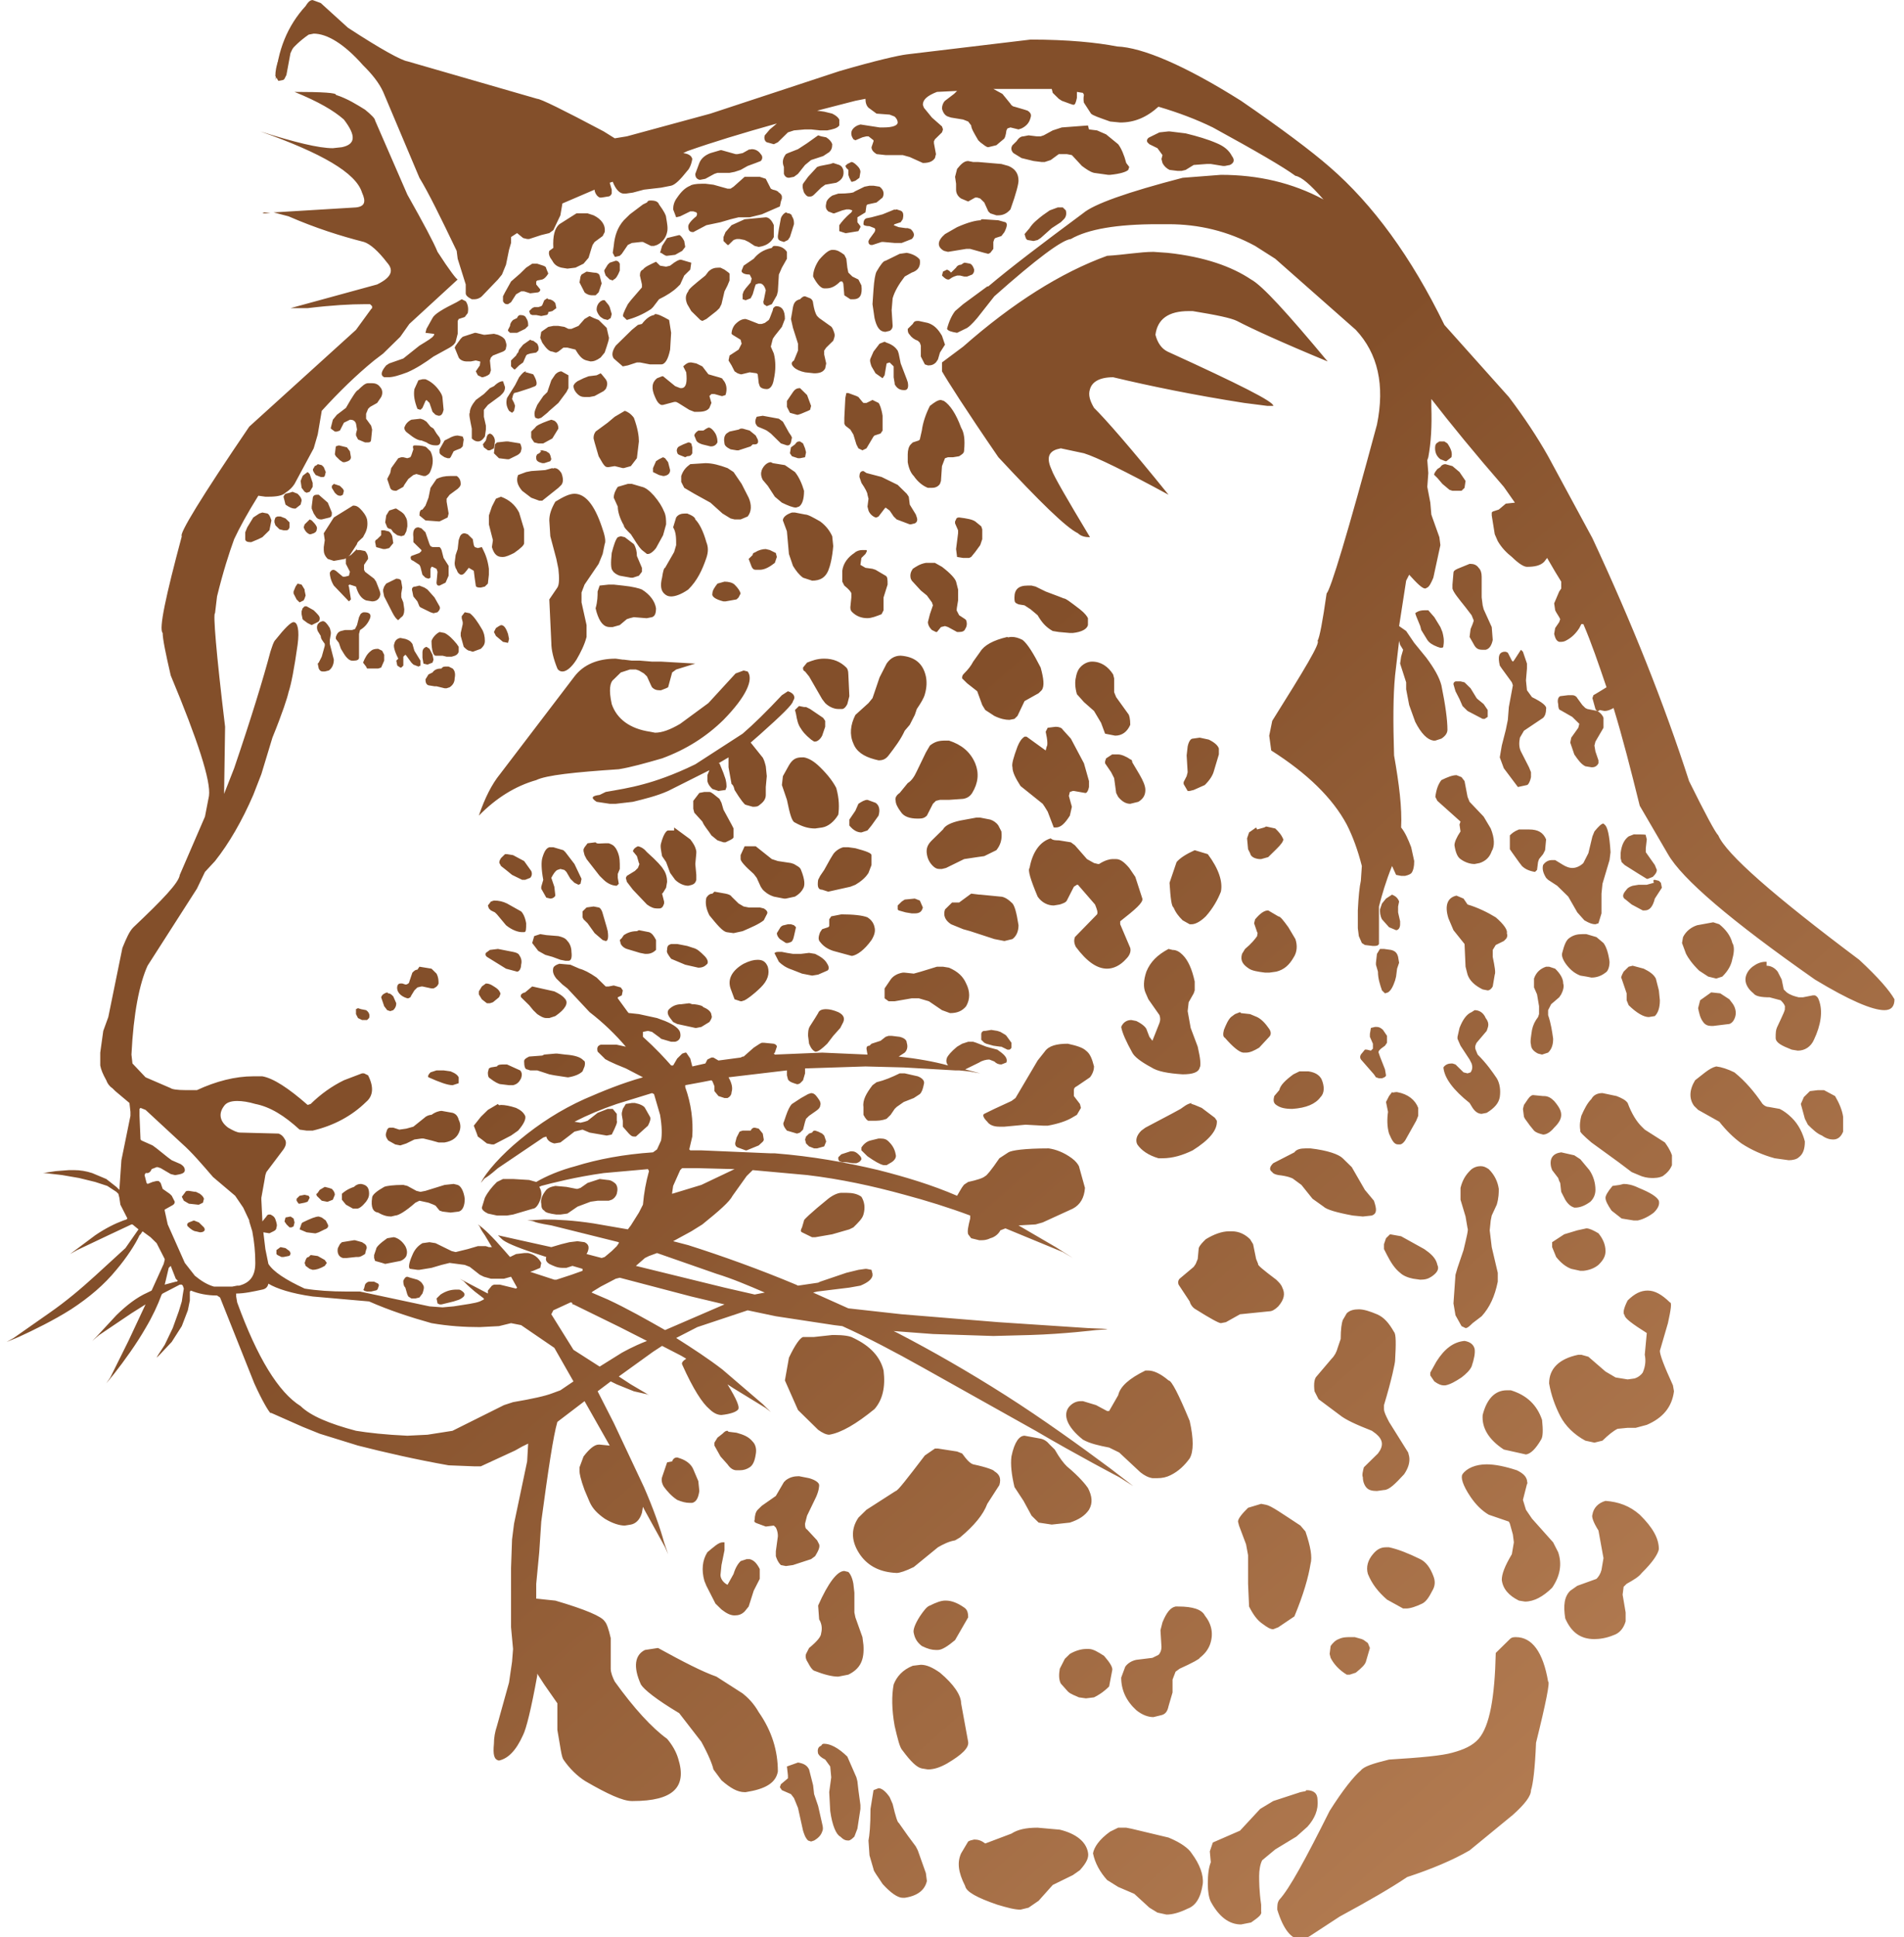 <svg xmlns="http://www.w3.org/2000/svg" viewBox="0 0 295 300"><g transform="matrix(-1.56 0 0 1.529 216.29 154.265)"><linearGradient id="a" x1="124.434" x2="325.115" y1="171.56" y2="-47.093" gradientTransform="matrix(-1.56 0 0 -1.529 301.032 163.626)" gradientUnits="userSpaceOnUse"><stop offset="0" stop-color="#834f2a"/><stop offset=".5" stop-color="#dba173"/><stop offset="1" stop-color="#834f2a"/></linearGradient><path d="M107.7-98.4l.4.3 1 1.1.2.4.5 1.1.4 2.2.2.4.1.1.5.1.3-.5q0-1.5-1.2-3.3c-.6-1.1-1.4-2-2.3-2.7z" fill="url(#a)"/></g><g transform="matrix(-1.56 0 0 1.529 249.22 200.311)"><linearGradient id="b" x1="208.691" x2="409.373" y1="146.93" y2="-71.724" gradientTransform="matrix(-1.56 0 0 -1.529 304.306 86.986)" gradientUnits="userSpaceOnUse"><stop offset="0" stop-color="#834f2a"/><stop offset=".5" stop-color="#dba173"/><stop offset="1" stop-color="#834f2a"/></linearGradient><path d="M135.5-118.2l-1.3.4 1.3-.4m-91.8.5h-.1l-1.6.2c-1.2.3-2.2.6-3.1 1-.7.3-1.2.7-1.5 1.3-.3.4-.2.7.2.9l.5.1h.2l1.2-.2h.4l1.3.1.8.5.4.1h.4l.8-.1c.2-.1.5-.3.7-.7l.1-.4-.1-.4.5-.7.8-.4.2-.2c.1-.2.0-.4-.2-.5l-1-.5-.9-.1m7.9-.2-.8.1-.9.4-1.2 1c-.3.4-.6 1.1-.8 1.9l-.3.4.1.3c.2.2.8.4 1.8.5h.2l1.4-.2c.4-.1.8-.4 1.2-.7l1-1.1.5-.1h.8l.8.6.6.2h.3l.8-.1 1.2-.3.8-.5c.2-.2.3-.5.1-.8l-.4-.4c-.2-.3-.4-.5-.7-.5l-.5-.1-.8.1h-.4l-.3-.1-.9-.5-.9-.3-2.6-.2-.1.4m26.6.7-.5.1c-.3.2-.5.4-.6.7.0.4.1.6.3.8l.6.4.9.3.3.1.6.5.7.9.4.3.5.1c.2.0.4-.1.5-.4v-.7c.2-.5.1-.9-.2-1.3l-.2-.1-1-.4-.9-.6-1.1-.8-.3.1m6.9 1.3c-.4.0-.7.2-.9.5-.2.2-.2.5.0.7l.5.2.8.3.7.4.6.2.5.1h1.2l.3.1.9.5.5.1h.1c.3-.1.4-.3.4-.6l-.4-1.1c-.2-.5-.6-.8-1.1-1l-1-.3h-.1l-1.4.4h-.2l-.5-.1-.7-.4c.1.1-.1.0-.2.0m-9.9 1.3c-.2.0-.4.2-.6.4q-.3.3-.3.6l.1.6.4.3.3.1h.1l.2-.4.1-.3v-.5l.2-.2.1-.2-.2-.2-.2-.1-.2-.1m1.8.1-.6.2c-.2.1-.3.2-.4.5-.1.6.1 1 .7 1.3l1.1.2.4.3.5.5.2.2c.2.2.3.2.5.2s.3-.1.5-.4c.1-.3.2-.6.1-.9l-.5-.7-.9-1-.3-.1-1-.2-.3-.1m56.5 5-.6.1h.8l-.2-.1m-70.4-5.1h-.5l-2.3.2-.7.2c-.7.3-1 .8-1 1.5.0.3.2 1.2.8 2.9q.5.6 1.2.6h.2l.6-.2.2-.2.4-.9.4-.4.3-.1h.2l.7.4.7-.3c.3-.2.5-.5.5-.9v-.6l.1-.7-.2-.8c-.4-.5-.7-.8-1.1-.8l-.5.1m21.6 1.5h-.4l-.6.2-.5 1-.2.1q-.5.1-.6.3c-.2.1-.3.3-.3.4v.2l.1.3.1.5 1.8.8 1.2.3h1.1l.8.2 1 .3 1.4.3 1.3.7c.4.0.5-.2.5-.6.0-.2-.3-.6-.8-1-.1-.2-.1-.3.0-.4l.3-.1h.3l1 .5.4.1.3-.8c0-.4-.1-.8-.4-1.2-.4-.6-.8-1-1.3-1.2-.1-.1-.5-.2-1.2-.2h-.3l-.8.1-1.4.4h-.3l-.3-.2-1.1-1zm-11.7.9-.6.1c-.4.3-.5.7-.3 1.1l.6.5.9.2.1.1.1.7.8.5v.5l-.3.4v.1l.2.4 1.2.2h.1l.6-.2v-.6c-.2-.3-.6-.8-1.2-1.3l-.1-.2.3-.1h.3l.4.1.8.3h.1l.5-.2c.2-.2.3-.4.2-.8.0-.3-.3-.6-.6-.8l-.6-.2c-1 0-1.6-.1-1.6-.2l-1-.5-.5-.1zM54.3-110h-.1l-.3.3c-.1.4.0.7.2.9l.3.3.9.6 1.1 1 .3.2.4.1.6-.1c.2-.1.2-.3.3-.6l-.5-.6c-.3-.5-.8-.9-1.3-1.3l-.7-.5-.8-.3zm27.2.6h-.1q-.3.1-.3.3c-.2.3-.2.5-.2.8l.4 1.3.2.3.4.2.3-.1c.3-.1.3-.3.3-.5l-.1-.7-.2-1.1c-.1-.3-.3-.5-.5-.6zm-10.8-.4-.3.1q-.5.1-.3.9l.2.3.6.2.1.1-.5.2-.7.1h-.2l-.3.1c-.4.4-.4.7-.1 1l1 .4h.7l1.1-.1h.2l.9.3h.2c.2-.1.2-.2.2-.4l-.1-.2-.5-.7c-.1-.2-.1-.3.0-.4l.5-.2c.4.0.6-.1.6-.2q0-.5-.3-.6l-.5-.1-1.1-.3-1.2-.5c0 .1-.1.0-.2.0m13 .8c-.3.0-.6.3-.8.8v1.2c.3.6.8.9 1.5 1l.4-.1.6-.4.4-.2.5-.1h.3l.3.1.1.1.4.4h.1l.4-.4v-.4l-.2-.5-.6-.7-1.3-.6-2.1-.2m-21.6.2-1.5.1-.7.2c-.2.1-.2.4.1 1l.3.4.6.2.1.1.1.3v.7l.3.4.2.1.4-.1 1.4-.4h.4l.6.1 1.2.2.4-.1c.7-.4.7-1-.1-1.7l-1.2-.7c-1.1-.5-1.9-.7-2.4-.7.1-.1.0-.1-.2-.1m33-1.9c-.4.0-.7.1-.8.4-.5.7-.7 1.1-.7 1.3-.1.6-.2 1.1-.1 1.5.1.5.4 1 1 1.3l.3.1h.3l.2-.1.6-.3h.2l.9.1.4.2.6.9.2.2.4.1h.1l.2-.4-.1-.7c-.1-1.1-.4-1.9-1-2.6l-.6-.6-1.3-1-.4-.2c-.1-.2-.2-.2-.4-.2m-2.8 3.5c-.1.0-.3.2-.5.6l-.1.6.3.4.7.4.8.1h.1l.2-.1.3-.2h.1l-.2-.7-.5-.8-1.2-.3m9.3-2.2h-.2l-.6.2c-.8.4-1.2 1-1.1 1.7l.2.4.8.6.2.3.1.3.3 1 .5.6.8.4.8.1.6-.1c.4-.1.7-.3.9-.7.3-.4.4-.7.3-1l-.4-.3q.1-1.8-.6-2.4l-1.7-1.1zm-37.6 5h-.1l-.5.1c-.2.1-.3.3-.4.6.0.3.1.4.2.5l.5.2h.3l.4-.1h.3l.3.1.2.1.3.2h.1c.2.0.4-.2.6-.4l-.1-.4-.2-.1-.2-.1-.2.1-.2.2-.5-.5c-.1-.2-.3-.3-.5-.3l-.3-.2m34.6-.2c-.2.0-.3.1-.4.3v.7q.3.8.6.9l.1.1.3-.1.4-.4c.1-.3.2-.5.1-.6l-.3-.5-.2-.2-.6-.2m2.9 1.1-.7.1q-.5.0-.6.3l-.2.8.3.9.3.3h.4c.2.0.5-.1.7-.3l.5-1-.1-.6-.1-.2-.5-.3m-24.4-2.2H77c-.4.0-.7.2-1.1.5l-.2.4-.1.9-.1.5-.4.4-.6.3-.3.6c-.1.9.1 1.4.8 1.4h.3l.6-.4.1-1.2.1-.2h.2c.5.5.9.7 1.4.7h.2c.3.0.7-.4 1.1-1.2.0-.5-.2-1.1-.6-1.7-.6-.7-1-1-1.3-1m29.3 1.4-.6.2q-.3.1-.3.3l-.2.5q.3.5.6.6l.5.1.1.1v.3l-.4.5c0 .1.0.2.2.3l.8.1.6-.2h.3l.5.3.5.8.3.2h.1c.2.0.3-.1.4-.3v-.5l-.2-.4-.6-1.1-.9-.8-.6-.6-.6-.4zm-23.6-1.8q-.8.0-1.2.6v.7l.5.9.3.7.1 1.7.1.4.5.9.5.2.3-.2c0-.1.1-.2.0-.4l-.2-1c.1-.4.3-.7.6-.7h.1l.3.1.1.3.2.7.2.4.5.2.3-.1v-.5l-.1-.3-.2-.3-.5-.6-.1-.4.2-.4c.4.0.7-.1.8-.3v-.1l-.2-.5-1-.7c-.4-.5-.9-.9-1.8-1.1-.1-.2-.2-.2-.3-.2m22.5 5.4c-.2.0-.5.1-.7.4l-.1.5.4.3.4.1c0 .2.1.3.2.3l.5.1.5-.1h.4l.2-.1.1-.3-.3-.3-.2-.1h-.4l-.3-.1-.1-.1-.2-.5-.3-.2-.1.1m-13.1-4s-.1.0.0.0h-.1l-1 .3.1.7.6.6.4.9.3.3q.6.6 1.8 1.2l.6.8.2.2c.9.6 1.7.9 2.4 1.1l.3-.3c.2-.1.0-.5-.4-1.3l-.3-.4-1.1-1.3v-.3l.2-.9q0-.5-.3-.6c-.2-.3-.7-.5-1.3-.8l-.4.4-.6.1-.4-.1c-.6-.5-.9-.6-1-.6m7.7 4.1h-.2l-.4.5-.1.2-.2.7.1.4.3.2.4-.1.3-.2c.1-.1.3-.3.4-.7.0-.2.0-.4-.2-.7l-.2-.2-.2-.1m-11.5-3.3h-.2l-.4.2-.4.3-.1.1v.7l.2.5.3.6.3 1.3.2.4.3.3 1 .8.4.2.2-.1.9-.9.4-.7c.2-.5.2-.9-.1-1.3.0-.2-.6-.7-1.7-1.6l-.3-.4c-.3-.3-.6-.4-1-.4m-18.7-1.5c-.6.1-1.1.4-1.3.7-.1.7.2 1.1.8 1.3l.7.4c.6.8 1 1.5 1.2 2.2l.1 1.2-.1 1.6c0 .2.1.4.3.5l.4.1c.6.0.9-.5 1.1-1.4l.2-1.4-.1-1.5q-.1-1.4-.3-1.8c-.4-.7-.7-1.1-.9-1.1l-1.4-.7-.7-.1m38.4 6.3q-.5.0-.6.3c-.2.3-.2.5-.2.8l.3.3.8.4h.7l.2-.2v-.1l-.2-.4q0-.3-.3-.6l-.4-.2c-.1-.3-.3-.3-.3-.3m-7.3.3-.5.2-.8.8-.2.9c-.1.1.1.7.4 1.6l.4.5c.4.3.7.4 1 .4l.4-.1c.4-.1.7-.4 1.1-1.1l.8-.2h.4l.5.4.2.1h.1l.3-.1c.3.0.6-.3 1-.9l.2-.5-.1-.6-.7-.5-.5-.1h-.5l-.6.1-.4.2h-.3l-.7-.3-.6-.7-.5-.3-.4.2m-32.3.3-.9.2c-.6.2-1 .6-1.4 1.3l-.3.9.5.8.2.7.2.3c.2.2.4.3.7.3h.1l.3-.1.4-.8V-96l.1-.3.2-.2c.3-.1.6-.3.8-.6.2-.2.2-.4.2-.6l-.5-.5c-.1-.2-.2-.3-.4-.3zm26.2-.7c-.3.0-.7.2-1.4.6l-.2 1.3.1 1.7q.3 1.5.9 1.5h1.1l1-.2h.3l.9.3.5.1.9-.8c.2-.3.2-.7-.2-1.3l-.3-.3-1.3-1.3-.6-.5-.4-.1q-.6-.8-1.2-.9l-.1-.1m12.2 2.7h-.1l-.4.3c-.1.2-.2.4-.1.7l.2.2.6.1.3.1.1.1.3.7.4.3.2.2.2.2h.1l.1-.1.2-.2v-.6l-.1-.1-.4-.4-.1-.2-.1-.1-.1-.3-.4-.5-.7-.5-.2.1M79.8-101l-.5.2c-.2.1-.3.3-.3.5-.1.6-.2 1-.4 1.3l-.2.2-1.1.8c-.2.1-.3.4-.4.7s0 .5.1.8l.7.7.2.3v.4l-.2.9.1.5c.2.4.6.5 1.1.5l.9-.1c.5-.1.9-.3 1.1-.5.3-.3.3-.5.0-.7l-.4-1v-.7l.5-1.6.2-.9-.2-1.2c-.1-.5-.3-.7-.7-.8-.2-.2-.3-.3-.5-.3m34.1.3-.4.2c-.2.3-.3.7-.2 1.2l.3.4.6.2.1.2v1.3l.2.8q.1.3.6.6l1.6.9c.8.6 1.7 1.2 2.6 1.6.8.3 1.4.5 1.9.5h.4c.4-.2.3-.6-.2-1.2l-.3-.2-1.4-.5-1.6-1.3c-.8-.5-1.3-.8-1.4-1-.1-.1-.1-.2.0-.2l.8-.1-.1-.4-.6-1.1c-.2-.4-1-.9-2.4-1.6l-.5-.3m-1.3 3.4h-.1l-.8.2h-.1l-.9-.1-.4.1c-.2.1-.5.2-.7.5-.1.3-.2.5-.1.8.0.2.1.3.3.4l1 .4.2.2.1.3-.1 1 .1.3c0 .1.3.3.7.4h.1l.4-.2.2-.4-.4-.6c0-.2-.1-.4.0-.4l.4-.1.5.1h.4c.4.0.7-.2.8-.4l.4-1-.1-.2-.5-.7-.2-.2zM82.7-1e2c-.6.0-.9.4-.9 1.3l.3.8.7.9.2.3.2.8-.3.7c-.2.8-.2 1.7.0 2.6.1.7.4 1 .7 1s.6-.1.7-.3l.1-.3.1-.9.1-.1.7-.1.8.2h.1l.3-.1.3-.2.3-.6.3-.5-.1-.5-.9-.6-.3-.6.1-.4.8-.5.1-.1c0-.4-.2-.8-.4-1-.4-.4-.7-.5-1-.5l-.3.1-1 .4h-.3l-.3-.1-.4-.3-.1-.2-.3-.8c0-.2-.1-.3-.3-.4m-10.8 3.6-.2.1c-.6.2-.9.5-1.1.8l-.1.3-.2 1-.3.8-.3.8-.1.3c-.1.5.0.8.3.8h.1q.6.0.9-.6v-.1l.1-.6v-1.1l.1-.1.3-.3.3.1.2 1.2.2.3.7-.5.4-.7c.1-.3.2-.6.1-.8l-.3-.7-.6-.8-.5-.2m28.2 3.2-.1.1-.4.5c-.2.3-.2.6.0 1l.2.2.9.5.5.1h.5c.3.0.5-.1.7-.3.3-.3.4-.6.4-.8.0-.1-.1-.3-.4-.5l-.6-.3-.5-.2-.8-.1-.4-.2m-9-1.1-.5.1-.6.3-.6.8c-1 .3-1.5.4-1.4.5-.4.4-.5 1-.3 1.6l.3.1h.1l.7-.2h.3l.2.2-.2.7.2.5c.2.3.6.4 1.1.4h.4l.5-.2 1.1-.7.2-.1h.2l1.1.3h.2c.2-.1.4-.3.6-.8.4-.9.3-1.5-.2-1.9l-.5-.2h-.1l-1.2 1-.5.2H92c-.4-.1-.5-.6-.4-1.6l.3-.6c-.4-.4-.6-.4-.8-.4m16.4 1-.7.2c-.3.5-.4.9-.3 1.1l.1.1.5.2 1.2.4.4.1.1.2.1.4-.2.4-.1.3.1.5.2.2.3-.2c.3-.5.3-.9.2-1.3l-.8-1.3-.3-.6-.1-.2c-.3-.4-.5-.6-.7-.6.1.1.1.1.0.1m-27.2 1.6-.7.7-.4 1.1.1.4.2.1.7.3.3.1h.1l.7-.2.3-.6v-.6l-.6-.9c-.2-.3-.4-.4-.7-.4m37.5-.9h-.3c-.5.2-1 .6-1.4 1.2-.2.3-.3.5-.3.8l-.1 1.1c.1.4.2.6.5.6l.3-.1.3-.3.3-.9.3-.3.1.1.3.7.2.2.3-.1c.3-.8.4-1.4.3-2l-.4-.9-.4-.1m-13.8-.8-.7.4v1.3l.2.4.8 1.1.9.8.2.2.6.5.3.1.3-.1c.1-.3.1-.5.0-.8l-.2-.5-.6-.9-.4-.4-.4-1.2-.4-.6q-.3-.3-.6-.3m5.8 1-.2.6c0 .3.1.5.3.7l.2.2 1.2.9.4.5v.7l-.2.9v.4l.1.7c.2.3.4.5.7.5q.3.0.6-.3v-1c.2-1 .3-1.5.2-1.6.0-.4-.2-.8-.6-1.3l-.8-.6-.6-.6-.4-.2c-.5-.5-.8-.5-.9-.5m13 .2c-.3.0-.6.1-.8.4-.2.2-.3.6-.1 1l.4.6.7.4.2.2.2.5v.5l-.5.7-.1.4.1 1q0 .3.3.3h.3l.7-.3.2-.4v-.2l-.1-.4.1-.6c.1-.3.3-.4.6-.4l.6.3.4.8.3.1h.2l.4-.3v-.1l-.2-.8-.4-.5-.9-.7q-1-1.8-1.2-1.8c-.4-.4-.7-.7-1-.7zM105-88.5l-.3.1c-.3.2-.4.5-.4.8l.6 1 .9.5h.5l.4-.1.2-.3.1-.2v-.6l-.4-.4c-.1-.2-.5-.4-1.3-.7zm13-.1-.3.1-.3.2-.4.5-.3.2-.3.5-.3.4-.1.3c0 .3.1.5.4.5h.1q.5.0.9-.3l.5-.2c.3.0.7-.2 1.3-.7.3-.2.4-.4.4-.6-.1-.3-.3-.6-.7-.8l-.9-.1q.1.0.0.0m-28.6.9h-.1q-.3.1-.6.6c-.2.4-.2.7-.2.9.1.2.3.4.6.4h.1l.8-.2c.3-.1.5-.2.6-.4l.2-.5c0-.1-.1-.3-.4-.5h-.5l-.3-.2-.2-.1M84-88.9l-1.6.3-.4.3-.6 1.1-.2.3-.1.2.1.5q.1.3.3.3h.1l.6-.2.3-.3.7-.7.4-.3.2-.1.7-.3c.3-.3.3-.6.1-1zm2.2 1.3H86l-.7.2-.6.5-.2.4c-.1.3.0.5.3.5h.2l.2.2 1.2.4h.2l.6-.1q.6-.3.6-.6c.1-.5.0-.8-.2-1l-.3-.2-.9-.2-.2-.1m24.9.5-.2.1c-.2.2-.3.4-.3.7l.1.7.4.2h.2l.4-.3.1-.3-.3-.4-.1-.4-.1-.2-.2-.1m-35.6-4.1-.8.3-.2.1-.4.5-.1.1h-.3l-.6-.3-.6.3c-.1.1-.3.6-.4 1.3v1.5l.2.3.6.2.1.1.7 1.2.4.2.4-.2.2-.4.3-1 .3-.5.5-.4.1-.2v-.6l-.1-2-.1-.5zm15.8 5-.2.1-.1.4v.6c.1.2.2.3.5.3l.2.1.5-.2q.3-.1.3-.3c.1-.2.0-.5-.2-.6l-.4-.2-.5-.2zm-11-.1-.3.2-.2.5-.1.4.1.5.5.1h.2l.6-.2.2-.3-.1-.6-.4-.3c-.2-.3-.3-.3-.5-.3q.1.0.0.0m34-.6-.5.1-.1.3.1.7.2.2.5.2.2.1.3.6.1.1h.2l.3-.1c.3-.2.5-.3.5-.5v-.3l-.5-.9-.4-.2q-.5-.3-.9-.3m-4.8.6h-.2l-1.2.2c-.1.2-.2.5-.1.7.0.2.2.4.4.5l.6.3.2.1h.2l.8-.1.5-.5-.1-.9-.2-.2-.9-.1m-92.9.0h-.3l-.3.2c-.4.6-.5 1-.4 1.4l.5.4h.1l.5-.2c.4-.3.6-.8.5-1.4l-.1-.2-.3-.2zm89.3.9-.4.1-.3.2-.1.2-.1.4.1.2.6.2h.2l.3-.1c.2-.1.3-.2.3-.4v-.2l-.1-.2-.2-.1-.2-.2c.2.0.1-.1-.1-.1m20.2-.5-.8.2-.3.4-.1.6c0 .2.1.3.3.4l.3.1h.2l.3-.2.4-.4.1-.2-.1-.8-.3-.1m-28.4-3.5c-.3.1-.6.3-.9.7-.4 1.1-.5 1.9-.5 2.4l.2 1.7.6.8.7.2h.1l.8-.2.6.1h.1c.2.0.3-.1.5-.4l.4-.7.4-1.4.1-.4c0-.2.0-.4-.2-.7l-.4-.3-.8-.6-.7-.6-1-.6m-3.8 4.7-.2.1-.3.4-.2.8q0 .5.6.6h.1l.4-.1.6-.3v-.4l-.3-.7-.3-.2-.4-.2m34.3.7-.4.1-.2.2-.2.5.1.4.1.1h.3l.5-.2.2-.3c.1-.2.1-.3.0-.4l-.1-.2-.2-.1-.1-.1m-9.7-1.9c-.6.0-1 .1-1.1.2l-.4.4c-.3.6-.3 1.3.0 2 .1.3.3.4.5.5h.2l.7-.2.3.1.5.4.4.6.1.2.7.4q.5.0.6-.3l.3-.9-.3-.6-.1-.5-.7-1-.3-.1h-.2l-.4.1-.3-.1-.1-.2-.2-.6c.1-.4.0-.4-.2-.4m-52.2-4.6-.3.1c-.6.4-1.2 1.3-1.7 2.7-.3.5-.4 1.2-.3 2.3.0.3.2.4.5.6l.6.1h.5l.3.1.3.8.1 1.5.1.3c.2.3.5.4.8.4h.4c.5-.2 1-.6 1.4-1.2.3-.3.5-.8.6-1.4v-.8c0-.4-.1-.8-.3-1l-.2-.2-.6-.2-.1-.1-.2-.9c-.1-.8-.4-1.7-.8-2.5-.5-.4-.8-.6-1.1-.6M16.2-84l-.7.2-.7.6-.6.9.1.7.3.3h.9l.3-.1.7-.6.5-.6.3-.3q.1-.1-.3-.6l-.3-.2c-.1-.2-.3-.3-.5-.3.1.0.0.0.0.0m113 .8-.2.2-.3.9v.4l.3.5.3.1.2-.1.3-.4.1-.7-.2-.5-.1-.1-.4-.3m-2.6 1.2-.3.1-.3.1-.3.3-.1.2.1.4.2.1h.1c.2.0.3-.1.5-.3l.3-.5v-.2l-.2-.2q.1.0.0.0m-21.9-1.6c-.3.0-.5.2-.7.5q-.3.8.0 1.2l.3.3 1.6 1.3h.3l.8-.3.9-.7c.5-.6.6-1.1.4-1.6l-.8-.3-.5-.1-1.4-.1-.7-.2c-.1.1-.1.0-.2.0M83-84.1l-1.2.2-1 .7c-.4.5-.7 1.2-.9 1.9.0.9.2 1.4.5 1.6l.3.1c.3.0.8-.2 1.4-.5l.7-.6.7-1.1.5-.6c.2-.4.2-.7.1-1-.2-.5-.6-.8-.9-.8l-.2.1m47.7 2.9-.5.2c-.3.3-.4.5-.4.7l.1.4.5.4h.1c.2.0.5-.1.9-.4l.1-.4.1-.4-.1-.2-.1-.1-.4-.1-.3-.1m-2.4.3h-.2l-.9.8-.4 1c0 .3.0.4.2.5l.8.2h.1c.2.0.4-.1.5-.3l.2-.3.2-.5v-.2l-.1-.8c0-.3-.2-.4-.4-.4m-38.6-3.2c-.7.0-1.4.2-2.2.5l-.6.4-.8 1.2-.7 1.4c-.3.7-.3 1.4.1 1.9l.7.3h.6l.4-.1.8-.5 1.2-1.1 1.6-.9 1-.6.3-.6v-.6c-.2-.6-.5-.9-.9-1.2l-1.5-.1m25.3 1.3h-.6c-.3.2-.4.5-.4.8.0.2.1.3.3.5l.8.6.3.4v.3l-.2 1.2.1.4.8.4h.1l1.3-.1.6-.5q0-.6-.3-.6l-.3-.4-.3-.8-.2-1-.6-.9c-.4-.2-.8-.3-1.4-.3m-41.3-.3-1.5.4-1.6.8-.9.9-.2.3-.1.8-.6 1-.1.3c-.1.3.0.5.2.6l.4.1h.1l1.3-.5.3-.3.4-.6.4-.3.1.1.6.8.2.1h.1c.3-.1.6-.4.7-.7l.1-.4-.1-.8.1-.4q0-.3.6-1.2l.2-.6c0-.4-.1-.6-.4-.6l-.3.2m58.3 4.4h-.1l-.5.2-.4.4v.5q.1.3.3.3h.3l.4-.1.4-.4.1-.3v-.2l-.1-.3-.2-.1zm-3 .3-.2.1c-.4.4-.6.7-.5.9.0.2.1.3.3.4l.3.1h.1c.3-.1.5-.4.6-.7l-.1-.3-.5-.5m-8.5-1.1h-.1l-.3.2q-.5.3-.6.6c-.2.3-.2.6-.2 1l.1.5.2.4.3.1.4-.1.4-.3.2-.3.3-.1.1-.1.2-.5-.1-.7-.3-.5-.6-.2m-75.3-26-1.4.1c-3.7.4-6.4 1.4-8.3 2.7-1.1.6-3.6 3.4-7.6 8.3 4.5-1.9 7.5-3.3 9-4.1.6-.3 2-.6 4.4-1h.4q3 0 3.3 2.4c-.2.8-.6 1.4-1.2 1.7-7.1 3.3-10.6 5.1-10.5 5.5h.6l2.3-.3c5-.8 9.3-1.7 13-2.6 1.4.0 2.1.5 2.3 1.2.2.6.0 1.2-.4 1.9-1.1 1.1-3.6 4-7.4 8.8q6.5-3.6 8.4-4.2l2.3-.5.4.1c.9.3 1 1 .5 2.1-.2.6-1.5 2.9-3.8 6.8.5.0.9-.1 1.2-.4 1.2-.6 3.8-3.2 7.9-7.7 3.3-4.9 5.1-7.8 5.6-8.7v-.9l-2.1-1.6c-4.9-4.4-9.7-7.5-14.3-9.2-1.7-.1-3.3-.4-4.6-.4m88.5 26.4-.5.1c-.2.1-.3.4-.4.7l.2 1 .7.7.4.2.7.3h.1c.3.0.5-.1.5-.3v-.7l-.2-.5-.6-1-.6-.4-.3-.1m-11.9 1.8h-.2l-.4.1c-.1.0-.3.2-.4.5l-.1.7.4.5.4.1h.2l.7-.2.1-.5c0-.1.0-.2-.2-.3l-.3-.3-.1-.1v-.5c.1.1.0.0-.1.0M97.4-82H97l-1 .3q-.5.1-1.2.9c-.5.6-.8 1.1-1 1.6-.2.4-.2.9-.2 1.3l.3 1.1.7 1.3c.3.4.6.6.8.6h.1l.5-.4c.4-.4.7-1 1.1-1.6.4-.4.7-.7.7-.9.4-.7.6-1.4.6-1.9l.4-.9c0-.4-.2-.8-.4-1.1l-1-.3m-32.9 3.4c-.8.1-1.3.2-1.6.4l-.6.5-.1.3v1l.2.6.5.7.4.5.2.1h.6l.6-.1.1-.8-.1-.8-.1-.8v-.3l.3-.7v-.2l-.1-.2c0-.1-.1-.2-.3-.2m45.5-2.1c-.8.3-1.4.8-1.8 1.6l-.5 1.7v1.4c0 .2.3.5 1 1 .4.2.8.4 1.1.4h.1c.5.0.8-.3 1-1l-.1-.7.4-1.6v-.9l-.3-.9-.4-.8-.5-.2m14.6.9q-.3.0-.6.3c-.3.3-.6.7-.7 1.1-.1.6.0 1.1.3 1.6l.1.2c.3.3.6.5.6.7l.7 1.1.5.4 1.1.2.6-.2c.3-.3.4-.6.4-.9v-.3l-.1-.7.1-.7-1-1.6-1.9-1.2zm-40.9 4.4-.4.1-.6.3-.1.4.2.6c.5.4 1 .7 1.5.7h.4c.2.0.3-.1.4-.3l.3-.8-.4-.4c0-.2-.1-.2-.3-.3-.3-.2-.7-.3-1-.3m14.4-1.3-.4.1-.9.7q-.3.5-.3 1.2l-.5 1.2v.4l.3.4.6.2h.2l1.1-.2c.3-.1.6-.3.7-.5.2-.2.2-.8.1-1.8-.2-.8-.4-1.4-.6-1.6l-.3-.1m-17.3-2.4-1 .2c-.3.0-.8.3-1.5.7q-.8.6-1.2 1.5l-.1 1c.1 1.2.3 2 .5 2.5.3.7.8 1 1.6 1l.9-.3c.4-.3.7-.7 1-1.2l.4-1.2.2-2.3.4-1.1c0-.3-.3-.6-.9-.8zm37.4 1.5-.3.1-.4.4-.4 1.2-.1.2-.2.1h-.7l-.1.1-.1.2-.2.8-.5.8v1l.3.7.6.3h.1c.1.0.2-.1.2-.3l-.1-1.1.1-.3.4-.2h.1l.1.2v.9l.2.1.3-.1.3-.3.2-.8.1-.2.6-.4.2-.1c.1-.2.1-.3.0-.4l-.8-.3-.2-.2v-.1l.8-.8v-.5c.1-.8-.2-1-.5-1m-4.6.6-.3.1-.5.5-.1.6-.1.2-.3.1-.4-.1-.1.2c-.3.6-.5 1.2-.6 2v.6l.1.9.3.3.4.1h.1c.3.0.4-.1.4-.2l.1-.7.1-.8.5-.3c.3.4.5.7.7.7h.1c.2-.1.3-.2.4-.5.2-.3.2-.6.2-.7l-.1-.8-.2-.6-.1-.9-.1-.3c-.1-.3-.3-.4-.5-.4m-21.9-2h-.2c-.5.2-.8.4-.8.6-.4.4-.8 1.2-1.1 2.3-.2.5-.2 1 0 1.6.4 1.2.9 2.3 1.8 3.2.7.5 1.3.7 1.7.7.3.0.5-.1.7-.3.3-.3.4-.8.2-1.6-.1-.7-.2-1-.3-1l-.9-1.6-.2-.7c0-.7.0-1.3.3-1.8l-.3-1c-.2-.3-.5-.4-.9-.4m38.5 7.1-.4.1-.3.5v.1l-.1.5.1.3.1.2.4.2.3-.3.3-.6v-.2l-.2-.5-.2-.3m-42.4-.2c-.4.0-.8.1-1 .3q-.5.5-.6.9l.2.4.2.2 1.1.2h.2c.8-.2 1.2-.5 1.1-.8.0-.3-.2-.6-.5-1l-.7-.2m36.4-3.2h-.2l-.5.1c-.2.2-.3.5-.3.7v.1l.4.6v.5l-.1.2-.9.7-.2.3c-.3.8-.5 1.2-.4 1.4.1.4.4.6.8.6l.6-.1c.5-.2.8-.7 1-1.4l.6-.2c.1.0.2.1.1.2l-.2 1.3.2.2 1.5-1.6c.3-.5.4-1 .4-1.3-.1-.2-.2-.3-.4-.3l-.2.1-.7.6h-.2l-.4-.1-.1-.4.4-.8v-.6l-.1-.1-.4-.2-.6-.6c0 .2.0.1-.1.1m-6.1 3.6-.5.2-.3.2-.7.8-.5.9c-.1.2.0.4.2.6l.4.1.3-.1.6-.3.4-.2.1-.1.2-.5.4-.5.1-.5c.1-.3.0-.5-.3-.5l-.4-.1m-44-3.6h-.4c-.1.1.0.2.1.4l.4.4.1.7-.5.3-.7.1-.3.1-1 .6c-.2.1-.2.4-.2.9l.4 1.3v1.3l.2.4c.5.2 1 .4 1.4.4q.9.0 1.5-.6c.1-.1.2-.2.2-.5l-.1-1v-.4c0-.1.2-.4.7-.8l.2-.4v-1.1c-.1-.8-.6-1.4-1.2-1.8-.2-.2-.5-.3-.8-.3m46.3 2.9c-.3.0-.5.1-.5.3l-.1.6.1.6v.4l-.2.5-.1.7c0 .4.1.7.3.8l.3.3c.2-.1.4-.4.6-.8l.8-1.6.1-.5v-.2l-.1-.3-.2-.3-1-.5m9.1 2.8h-.2l-.7.4c-.4.4-.6.6-.6.8.0.1.0.3.2.4l.6.3.4-.2.4-.3.1-.1.1-.5v-.3l-.1-.3zm-30.7-2.2-.9.1c-1 .1-1.7.3-1.9.4-.8.5-1.3 1.2-1.4 1.9.0.5.1.8.4.9l.5.1h.1l1.2-.1.4.1.3.1.7.6.7.2h.3c.6.0 1-.5 1.3-1.5l.1-.4c-.2-.7-.2-1.3-.2-1.7l-.2-.6-.9-.1zm-41.1.1h-.4l-.4.1-1 .5-1.3.5-.5.2c-.2.0-.7.4-1.6 1.1-.5.4-.7.7-.8.9v.7c.1.4.6.7 1.5.8h.3l1.1-.1.6-.1c.7-.4 1.1-.9 1.5-1.6l.7-.6.6-.4.6-.1.2-.1c.2-.1.2-.3.2-.6.0-.8-.4-1.2-1.3-1.2M67.8-74h-.9l-.7.4c-.9.7-1.3 1.2-1.4 1.5l-.2.8v1.1c.1.7.2 1 .1 1.1l-.2.4-.6.4-.1.1c-.1.3-.1.6.1.9q.1.3.6.3h.2l.9-.5.3-.1.4.1.4.5h.1l.4-.2c.3-.3.4-.6.4-.8l-.2-.8-.3-.9.1-.3.5-.7.6-.5.9-1 .1-.2c.1-.4.0-.7-.2-1-.3-.2-.7-.5-1.3-.6m42.2 6.3c-.3.0-.5.3-.7.9l-.1.5.1.4.5-.1.7-.6.1-.2.1-.2-.2-.4-.3-.2-.2-.1m-96.3-6.2c-.3.0-.6.1-.8.4q-.3.3-.3.9v2.1l-.1.8-.1.4-.8 1.8-.1 1.3c.1.5.3.9.7 1h.3c.4.0.6-.1.8-.4l.5-.9-.1-.8-.2-.5-.1-.3v-.1l.2-.5.6-.8c.7-.9 1.2-1.5 1.3-1.9v-.4l-.1-1.2c0-.2-.2-.3-.4-.4l-1.2-.5zm4.6 4.7h-.4l-.6.7-.6 1-.2.5c-.1.4-.2.8-.1 1.4.0.2.1.2.3.2l.3-.1c.5-.2.8-.4 1-.7l.6-1 .1-.4.4-1 .1-.3c-.1-.1-.4-.3-.9-.3m95.3.2-.5.1c-.4.3-.8.9-1.2 1.6q-.3.5-.3 1.2c0 .4.2.6.4.8l.8.3.3-.1c.2.0.4-.2.6-.4l.3-1.1v-.3l-.2-.9v-.2l.1-.4v-.2l-.3-.4m2.5 2-.5.1c-.4.2-.8.6-1.2 1.1l-.2.3v.5c.1.3.3.4.7.5h.5l.4-.1h.7c.2.0.4-.5.4-1.5-.1-.3-.4-.7-.8-.9m7.5-2q-.8.0-.6.6c.2.5.5.9 1 1.2l.1.4v.5 1.9c0 .2.2.3.5.3h.2c.2.0.5-.2.8-.7l.3-.5.2-.6.3-.4v-.2c-.1-.3-.2-.5-.5-.6l-.4-.1h-.7l-.3-.1-.2-.4-.2-.8-.1-.2c0-.1-.2-.3-.4-.3m-6.2 3.5-.3.2-.3.6-.1.5.1.3.5.2.4-.1.1-.6v-.5c0-.3-.1-.5-.4-.6q.1.0.0.0m4.8.2-.4.2-.2.4v.6l.3.7.3.1h1.1l.1-.2.3-.4c-.2-.5-.4-.9-.8-1.2-.1-.1-.3-.2-.7-.2m-2.2-1.1-.5.1c-.3.1-.5.2-.7.5l-.2.7-.6 1v.5l.2.1.5-.2.2-.2.5-.7.1-.1.2.2v.9l.2.2h.1l.3-.2.1-.5-.2-.2c.4-.8.5-1.3.4-1.5q-.1-.5-.6-.6c.1.1.1.0.0.0M102.7-81q-1.6.0-2.7 3.3-.5 1.4-.3 1.8l.2 1 .4 1 1.4 2.1.3.8v1l-.5 2.3v1.2c.2.8.6 1.6 1 2.3.5.8 1 1.2 1.4 1.2.2.0.4-.1.5-.3.4-1 .6-1.9.6-2.6l.2-4.4-.8-1.2c-.2-.3-.2-1-.1-1.9l.2-1 .6-2.3.1-1.6c0-.6-.2-1.2-.6-1.9-.8-.5-1.4-.8-1.9-.8m25 12.9c-.2.0-.4.2-.7.7l-.1.4v.2l.1.6v.4l-.1.4-.2.8-.1.4c0 .5.2.9.5 1.1l.4.1h.2c.2.0.3-.1.4-.3l.1-.5-.1-.1-.3-.6-.3-1.1v-.2c.2-.3.4-.5.4-.8l.3-.5c.2-.5.0-.9-.5-1q.1.0.0.0m-12.2 4.6h-.3l-.4.2c-.2.2-.3.5-.2 1 0 .4.2.7.5.9l.3.1h.2l.4-.1.4-.1h.2l.6-.1q.3-.1.3-.6l-.3-.5-.4-.2c-.2-.3-.5-.4-.9-.4-.1-.2-.3-.2-.4-.2m-37.6-.8c-.9.0-1.6.3-2.2.9-.1.1-.2.3-.2.7l-.1 2.2.2.8c.2.4.4.5.5.5h.4c.4.0.9-.2 1.3-.6l.3-.4 1.3-2.3.4-.5c.2-.1.2-.2.2-.4l-.4-.5c-.5-.2-1-.4-1.7-.4.1.0.0.0.0.0m-63 2.3h-.2l-.4.1-.6.6-.3.5-.3.5-.1.1-.6.5-.4.6v.7l.3.2h.2L14-59l.5-.5.3-.7.4-.8.2-.7c0-.1.0-.2-.2-.3zm44.4-4.5c-.4.0-.7.1-1.1.3-.5.4-1.1 1.4-1.8 2.8-.3 1.1-.4 1.9-.1 2.3l.3.3 1.4.8.7 1.5.3.3.5.1c.4.0.9-.1 1.5-.4l.9-.6.3-.5.5-1.4 1-.8.5-.5c0-.2.0-.3-.2-.5q-.6-.6-.9-1.2l-.7-1q-.6-1-2.7-1.5c0 .1-.2.0-.4.0m-8 2.5c-.9.0-1.6.5-2.1 1.3l-.1.4v1.4l-.2.5-1.2 1.7c-.1.1-.2.5-.2 1.1.3.7.8 1.1 1.5 1.1l1-.2.4-1.1.7-1.2 1-.9.7-.8c.2-.7.2-1.3.1-1.7-.1-.6-.3-.9-.5-1.1-.3-.3-.7-.5-1.1-.5m28.6 4.6h-.2l-.4.2-1.3.9-.2.3v.6l.3.9c.2.4.5.6.7.6h.1l.3-.2c.6-.5.9-.9 1-1.1.3-.4.4-.9.5-1.5l.1-.4-.4-.4-.5.1m-9.6-5.2c-1.3.1-2.2.7-2.5 2.1-.1.5-.1 1.1.1 1.8.1.4.4.9.8 1.5l.2.6.5 1 .5.6c.4.9 1 1.7 1.6 2.5.3.4.6.5 1 .5l.4-.1c1.1-.3 1.8-.8 2.1-1.6.4-.9.3-1.9-.2-2.9l-1.3-1.2-.4-.5-.7-2.1-.7-1.4c-.4-.6-.9-.8-1.4-.8M4-60.6h-.4c-.2.0-.4.1-.5.3l-.5.7-.3.3-.2.1-1 .2c-.3.2-.5.4-.6.7v1l.8 1.4.1.4-.1.6-.3.9v.3c.1.2.3.4.6.4h.1l.6-.1c.4-.2.7-.6 1.1-1.2l.4-1.2-.1-.5-.7-1-.1-.4.7-.7 1.2-.7c.1.0.2-.2.2-.6.1-.4.0-.7-.2-.8l-.8-.1m4.7-4.6-.2.2-.4 1.2v.5l.1 1.2-.1 1-.5.7c-1 .5-1.5.9-1.4 1.2q0 .6.3.9L8.4-57l.4.7c.1.5.1 1-.1 1.4l-.8 1.6-.2.5v.5c.1.5.3.8.4.8l.9.2 1.4-1.9.4-1.1-.2-1.2-.4-1.6-.2-1-.1-1.3-.4-2.2.1-.3 1-1.4.2-.3c.2-.9.1-1.3-.4-1.4h-.2l-.2.1-.4.8-.1.1-.1-.1-.7-1.1m31.9 8.9-.9.2c-.6.3-.9.6-1 .9v.6l.5 1.7c.1.4.4.9.9 1.4l1.1.5.4.1h.2l.4-.7v-.2l-.3-.6-.1-.4.1-1.7-.1-.9c-.1-.5-.3-.8-.5-.8l-.7-.1m8.1 1.7c-.3.0-.8.2-1.2.5-.1.0-.2.1-.2.3l-.7 1.2c-.4.7-.6 1.2-.6 1.6.0.5.2.9.7 1.2l.8.2c.4.0.8-.2 1.2-.7l.2-.4.2-1.5.3-.6.4-.6.2-.3v-.2l-.1-.3-.6-.4h-.6M81.5-61c-.6.2-.8.6-.5 1 0 .3 1.1 1.4 3.3 3.4l.9.8-1.1 1.4c-.2.2-.3.6-.4 1l-.1 1 .1 1.1v.8c0 .4.2.7.6 1 .2.2.4.2.7.2l.7-.2c.1.0.5-.5 1.1-1.5q.1-.5.3-.6l.3-1.7v-1l1 .6h-.1l-.4 1-.1.3c-.2.5-.2.9-.2 1.1l.1.3.7.1.6-.2c.2-.2.4-.4.5-.8v-.6l-.2-.5 4.1 2.1c1.1.5 2.3.8 3.5 1.1l1.7.2h.6l1.3-.2c.6-.4.5-.6-.3-.7l-.6-.3c-1.1-.2-2.4-.4-3.8-.8-1.1-.3-2.9-.9-5.1-2L86-56.7q-1.6-1.4-3.9-3.9l-.6-.4m16.4-3.2h-.1l-.8.1h-.8L95-64h-.9l-3.4.2 1.9.6.4.3.4 1.5.2.1.5.2h.2c.3.0.5-.1.7-.3l.1-.2.4-.9.3-.3.5-.3.3-.1h.6l.9.3.7.7c.4.3.5 1.1.2 2.5-.5 1.5-1.8 2.5-3.8 2.8l-.5.1c-.7.0-1.5-.3-2.5-.9l-2.8-2.1-2.7-3-.8-.3-.4.1c-.6.8.1 2.5 2.4 4.9 1.7 1.7 3.7 3 6.1 3.9 1.7.5 3.1.9 4.3 1.1 4.4.3 7.2.6 8.2 1.1q3.1.9 5.7 3.6-.9-2.7-2.1-4.2l-7.4-9.9c-.9-1.2-2.3-1.8-4.1-1.8l-.7.1m-32 8.2h-.4c-1.2.4-2.1 1.1-2.6 2.3q-.6 1.5.3 3 .3.5.9.6l1.4.1h.9l.4.1.3.3.6 1.2c.2.2.4.3.8.3h.1c.8.0 1.4-.2 1.7-.7.3-.4.5-.8.5-1.1.1-.3-.1-.6-.4-.8l-.8-1q-.5-.3-.9-1.2l-.9-1.9-.4-.7c-.5-.4-.9-.5-1.5-.5m14.2 1.7h-.2c-.5.1-1 .4-1.6 1-.8.8-1.3 1.5-1.6 2.1-.3 1.1-.3 2-.2 2.7.4.7 1 1.2 1.6 1.3l.7.1c.7.0 1.3-.2 2-.6.3-.1.5-.8.8-2.3l.5-1.5-.1-.9-.6-1.1c-.4-.7-.8-.8-1.3-.8m-25.2-3.1c-.3.0-.6.1-.7.3l-.8.9-1.3 2.5-.5 1.8v.6q.1.5.3.6h.1l1.1-.2h.1l.3.1.1.4-.3 1.1.2.9c.5.8.9 1.2 1.4 1.2h.2l.6-1.6.3-.5.2-.3 2.2-1.8c.5-.8.8-1.4.8-1.9.1-.3-.1-1-.5-2.1-.2-.5-.4-.8-.7-1h-.2L55.9-55l-.1-.4c-.1-.1-.1-.6.1-1.5l-.2-.4-.8-.1M73.6-50l-.8.3c-.3.2-.5.6-.3 1.3l.7 1 .4.5.6.2c.4.0.8-.2 1.2-.7v-.6l-.6-.9-.3-.7c-.3-.2-.6-.4-.9-.4m16.2-.8h-.5c-.2.0-.5.3-1 .7l-.2.4-.2.7-.8 1.5-.2.4v.9c.1.2.4.3.8.5h.2l.6-.2.6-.5c.3-.5.7-.9.9-1.4l.8-.9.1-.4v-.8l-.6-.8-.5-.1M34-47.3l-.9.2c-.3.3-.6.6-.8 1.1.0.2.2.5.7 1l.8.8.7.2h.2q.8-.1.9-.6l.2-.4.1-1.1-.2-.6-.7-.5-.1.2-.7-.2-.2-.1m-18.9-5.2-.5.2-.3.4-.3 1.6-.2.5-1.4 1.5-.7 1.2c-.4 1-.4 1.8-.1 2.3q.3.9 1.2 1.2l.5.1c.5.0 1-.2 1.4-.5.3-.2.5-.7.6-1.4.0-.3-.2-.8-.6-1.4l.1-.7-.1-.3 2.3-2.1.2-.4c-.1-.8-.3-1.3-.6-1.7-.6-.3-1.1-.5-1.5-.5m47.3 4.3-1 .2c-.3.1-.6.3-.8.6l-.3.6c-.1.8.1 1.4.5 1.9l1.2.6.7.1 1.3.2 1.8.9.4.1h.3q.3.0.6-.3.5-.5.6-1.2c.1-.6-.1-1-.5-1.4L66.1-47c-.2-.4-.8-.7-1.7-.9l-1.6-.3h-.1-.3M7.9-47c-.9.0-1.4.3-1.7 1l.1 1.1.2.4.4.5.1.3.1.8.2.2c.6-.1 1-.3 1.3-.6l.3-.4.7-1 .2-.3v-1.4c-.2-.2-.4-.4-.9-.6h-1m-10.4.5q-.1.0.0.0c-.9.0-1.3.0-1.2.1l-.1.4.1.9v.4l-.9 1.3-.2.5c0 .2.1.4.4.7l.5.2h.1l.8-.5 1.4-.9.3-.3.1-.4v-.5c-.1-.9-.4-1.4-.8-1.7l-.5-.2m111.9 2-.6.1-1.1.6-.7 1c-.1.2-.1.5.1.7l.5.2h.3l1-.5.6-.5.5-.4.1-.2c.1-.1.1-.3-.1-.6l-.4-.4zm-16.6-2.7L91.2-46c-.3.4-.5.7-.6 1.2v.2l.1 1.1-.1 1.1v.5c.1.4.3.5.8.6.4.0.9-.2 1.3-.6l.5-.7.4-1.1.4-.6c.1-.6.2-1 .1-1.3-.2-.8-.5-1.3-.7-1.3h-.6zm6.9 1.6h-.4c-.3.1-.5.2-.7.5-.3.5-.4 1-.4 1.6v.5l.2.5v.4l-.1.6.2.2c.4.0.9-.2 1.3-.6l.4-.4 1.3-1.7.2-.4.1-.4v-.2l-.1-.2-.3-.4-.8-.1c-.1.2-.5.1-.9.1m-24.2.4-.7.1c-1.1.3-1.6.5-1.6.7v1l.3.8c.3.5.8.9 1.3 1.2l.5.2 2.2.5.6-.2c.4.0.5-.3.4-1l-.2-.4-.4-.6-.6-1.1-.3-.5c-.2-.3-.6-.6-1-.7zm9.2-.1L83.1-44l-.6.2-1.3.2-.3.1c-.3.2-.6.3-.7.6-.4 1-.4 1.6-.2 1.9.1.2.3.5.8.8l.9.2h.2l1-.2c.6-.2.9-.5 1.1-.7l.2-.3.4-.9.3-.4c.9-.8 1.3-1.3 1.3-1.5v-.4l-.4-.9zm20.1.1-1 .3-.2.2-.9 1.2-.7 1.5.1.5.2.1.4-.2.4-.4.4-.7.2-.2.4-.1.3.1c.2.1.4.4.6.8l-.3.9-.1.9c.1.2.3.3.5.3l.4-.1.5-.9v-.2l-.2-.7c.2-1.1.2-1.8.1-2.2-.2-.7-.4-1-.7-1.1zm-8.4-.1q-.5.1-.9.6c-1 .9-1.5 1.5-1.6 1.7-.3.4-.4.9-.4 1.3l.1.6.3.5.1.1-.2.8v.2c.1.3.2.5.5.5h.2c.3.0.6-.1 1-.4l1.4-1.5.6-.8.1-.4-.1-.2-.8-.5-.3-.3c-.1-.3-.2-.4-.1-.5l.2-.7.4-.5c-.1-.3-.3-.4-.5-.5m-101 3.4-.4.1-.2.2-.1.5.7 1.1c.2.8.5 1.2 1 1.2h.2l1.1-.6.6-.5q.5-.3.0-.9c-.2-.3-.4-.4-.7-.5l-.6-.1h-.8l-.7-.2c.1-.3.0-.3-.1-.3M68.9-40l-.5.2-.3.7c.1.4.3.6.8.6h.3l.6-.1.7-.2.1-.1v-.4l-.4-.4-.3-.2-1-.1q.1.0.0.0c.1.0.0.0.0.0M.5-47.6l-.1.1c-.3.2-.5 1.1-.6 2.8l.1.8.7 2.4.1 1v2l.3 1 .3.1c.3.0.6-.1 1.1-.4l.7-.8.9-1.6 1.1-1.1.9-.6.2-.2c.3-.5.4-.9.3-1.3-.2-.3-.5-.5-.9-.5h-.3l-.8.5q-.5.3-.9.3c-.4.0-.8-.2-1.1-.5l-.5-1-.4-1.7-.2-.5c-.4-.5-.7-.8-.9-.8m40.6 2.7-1.3.4c-1.1 1.5-1.5 2.8-1.3 3.8.3.8.8 1.7 1.5 2.5.6.6 1.1.8 1.4.8h.2l.7-.4c.4-.4.7-.8.9-1.3.2-.1.3-.9.4-2.5l-.7-2.1q-.5-.6-1.8-1.2m-19.6 4.5-.2.1c-.2.1-.4.3-.5.6l.1.5v.6l-.2.9v.3c0 .4.2.6.4.6l.7-.3.7-.8c.2-.4.2-.7.2-1l-.2-.6-.4-.5-.6-.4m67.3-.3-1.1.2q-.5.1-.6.3l-.7.7-.5.3-.5.1h-1.1l-.4.1q-.5.3-.3.6l.3.6c.5.4 1.2.7 2.1 1.1l.9.2.7-.1c.4-.1.9-.7 1.7-1.7q.5-1 .3-1.8c-.2-.3-.4-.4-.6-.4l-.2-.2m21.9.9c-.5.0-.9.1-1.3.3l-1.4.8c-.2.2-.4.6-.5 1.2.0.6.0.9.2.9h.2c.4.0 1-.2 1.6-.7l.9-1.1.2-.2.4-.2.2-.2.1-.3-.3-.4zm-9.9.6-.5.1c-.1.0-.3.2-.4.6l-.4 1.4-.1.4c-.1.7.0 1 .2 1l.3-.1.8-.7.7-1 .4-.4.1-.2v-.6l-.4-.4-.7-.1m-19.3 1.8h-.3l-.3.1-.2.2.2.9q.1.5.3.6l.3.1h.2l.6-.4q.3-.3.3-.6l-.3-.5c-.1-.2-.3-.3-.4-.3zm-19-3h-.1l-2 .2c-.3.0-.7.2-1.1.6-.3.2-.5 1-.7 2.3.0.6.2 1.1.6 1.4l.8.2 1-.2 2.4-.8.7-.2 1.2-.5q.9-.6.6-1.5l-.7-.7h-.7l-1.2-.9-.8.1m33.8 3.6-1 .2c-.3.1-.5.4-.7.8v1c.2.2.5.4.9.4h.2l.5-.1 1.3-.4c.3-.1.5-.3.6-.5l.1-.4-.2-.2-.2-.3c-.3-.2-.7-.4-1.3-.4l-.2-.1m-20.1-1.6c-1.2.0-2.1.1-2.6.3-.3.2-.6.5-.7 1-.1.4.0.8.3 1.3.7 1 1.4 1.5 1.9 1.6h.1l1.8-.5c.6-.2 1-.5 1.3-.9.2-.2.2-.5.0-1l-.2-.3-.6-.2-.1-.1v-.7l-.2-.3zm29.3 2.1-1.2.1c-.4.1-.7.2-.9.5-.2.2-.4.6-.4 1.1q-.1.9.3.9h.3l.5-.1.8-.3.7-.2.7-.4.6-.8-.2-.7-.6-.2-.6.1m-12.4.9h-.6l-1 .2-.6.2c-.4.1-.7.4-1.1.8-.3.3-.4.6-.3.8.2.2.4.4.9.4l1.3-.3 1.4-.6c.3-.4.5-.7.4-.9.0-.4-.1-.5-.4-.6M54.6-45.9l-1.2.2-.4.3-1.2 1.4-.7.4-.4.1h-.1c-.6-.4-1.1-.5-1.3-.5h-.4c-.4.0-.8.3-1.3.9l-.6.9-.7 2.2c-.1.4.7 1.1 2.2 2.3v.3l-1 2.4c-.1.4.1.8.4 1.1.6.7 1.3 1 1.9 1 1 0 2-.7 3.1-2.2.2-.4.2-.7.1-1l-2.2-2.3c-.1-.2.0-.5.2-1l1.7-2h.1l.3.2.7 1.4c.1.2.4.3.7.4l.6.1c.6.0 1.2-.3 1.6-.9.7-1.7 1-2.7.8-2.9-.3-1.7-1.1-2.7-2.1-3-.2.2-.5.2-.8.2m-20.8 7.1-1 .6c-.2.0-.5.4-1 1.1l-.7 1.2c-.2.6-.2 1.3.2 1.9.4.7.9 1.2 1.7 1.4l.7.1h.4c.8-.1 1.3-.2 1.6-.4.6-.4.9-.8.7-1.5l-.3-.5c-.6-.5-1-1-1.2-1.3.0-.2-.1-.3.0-.4l.3-.9-.1-.4c-.5-.6-.9-.9-1.3-.9m76.5 3.9-1.5.3q-.5.1-.6.3c-.2.3-.3.6-.2 1 0 .4.2.7.4.7l1.1-.3 1.9-1.2c.1-.1.2-.2.1-.4l-.4-.3zm-27.8.3h-.4l-.5.1-.6.1h-.8l-.8-.1-.6.1c-.6.3-1 .6-1.2 1-.2.3-.2.6.0.7l.9.4.6.1 1-.2 1-.4c.6-.2 1-.5 1.3-.8l.4-.8c.1-.1-.1-.2-.3-.2M2.6-36.4h-.4l-1 .3-.7.6c-.3.4-.5 1.1-.6 1.9.0.6.2 1 .4 1.1.5.4 1 .5 1.4.5l.5-.1.6-.1c.5-.2.9-.5 1.3-1s.6-1 .5-1.3c-.2-.8-.4-1.3-.7-1.5-.4-.3-.8-.4-1.3-.4m-13-1.2-.6.2c-.6.5-1.1 1.1-1.3 1.9-.2.3-.2.9.0 1.6.1.6.4 1.2 1 1.8l.6.2.8-.2.9-.6c.7-.7 1.1-1.3 1.3-1.7l.4-1.1-.1-.6c-.3-.6-.8-1-1.4-1.2l-1.6-.3m25.5-2.7-.7.3-.4.6c-1 .3-2 .8-2.8 1.3-.8.7-1.2 1.3-1.1 1.6-.1.3.0.5.1.6l.2.2.8.4.3.5v.7c-.2 1-.3 1.6-.2 1.8l.2 1.2c.1.2.3.4.5.4l.5-.1q1.2-.6 1.5-1.5l.2-.8.1-2.3 1.1-1.4.5-1.2c.4-1.3.1-2.1-.8-2.3m7.2 5.4-.7.1c-.4.1-.6.3-.7.7l-.1.6.2.6.1.8.1.4c.2.6.4 1 .7 1.2l.3.1.3-.3c.2-.6.4-1.2.4-1.9l.2-.7v-.2l-.1-.9-.3-.5zm95.8 1.8-1.2.2-.5.5c-.2.4-.2.7-.2 1 .1.3.3.4.5.5h.2l.9-.2h.1l.4.1.3.3.3.5.1.2.2.1h.1c.7-.2 1.1-.7 1-1.2.0-.1-.1-.3-.3-.3h-.2l-.3.1h-.1q-.3-.1-.3-.3l-.3-.9c-.2-.2-.3-.3-.5-.3l-.2-.3m-33.6-.7c-.5.0-.8.2-1 .7-.2.7.0 1.4.7 2.1.8.8 1.4 1.2 1.6 1.3l.3.1h.1l.6-.2.4-1.1c.3-.9-.1-1.8-1.3-2.5-.6-.3-1-.4-1.4-.4m27 2.4c-.3.0-.5.1-.8.3q-.5.3-.6.6c-.1.1.0.3.1.5l.6.5.3.1h.3l.5-.4.3-.5v-.3l-.3-.5zm9.8.9-.1.1c-.2.0-.3.1-.5.3l-.3.7c0 .3.1.5.3.7l.3.1.3-.1.3-.4.3-.9c-.1-.3-.3-.4-.6-.5m7.4-100.5-.8.3-2.7 2.5c-3.3 2.2-5.3 3.3-5.9 3.4l-12.9 3.8q-.5.0-6.6 3.3l-1.1.7-1.2-.2-8.3-2.3-12.8-4.3c-3.7-1.1-5.9-1.6-6.7-1.7L57.4-127c-3.7.0-6.6.3-8.6.7-2.5.1-6.7 1.9-12.3 5.5-4 2.8-7 5.1-8.8 6.7-4.3 3.8-8.1 9.1-11.4 16l-6.4 7.3q-2.3 3.1-3.9 6l-4.4 8.3Q-4.3-63.6-8-51.9c-1.6 3.3-2.6 5.2-2.9 5.5-.8 1.9-5.5 6.1-14 12.6-1.9 1.8-3 3.1-3.5 4 0 .7.3 1.1 1 1.1 1.2.0 3.5-1 6.9-3.1 8.4-6 13.2-10.2 14.6-12.7l2.8-4.9c.9-3.7 1.7-6.9 2.6-9.9q.5.3.9.3l.5-.1c.1.2.3.1.4-.1l.3-1.1-.1-.3-.5-.3-.8-.5c.8-2.4 1.5-4.5 2.3-6.4h.2l.2.4q.5.8 1.2 1.2c.3.2.5.2.7.2h.1c.3-.1.4-.4.5-.8l-.1-.6-.4-.6-.1-.3.1-.2.3-.5.1-.2.1-.7-.5-1.2-.2-.3v-.7l.6-1 .8-1.4.3.4c.4.4 1 .5 1.7.5.3.0.8-.3 1.5-1 .5-.4 1-.9 1.4-1.6l.3-.7.3-1.9v-.3l-.1-.1-.6-.2-.7-.6-.9-.1 1.1-1.6c2.9-3.4 5.3-6.4 7.2-8.9v.8q-.1 2.9.3 5.1l.1.3-.1 1.3.1 1.4-.3 1.6-.1 1.2-.1.3-.7 2-.1.8.7 3.3c.2.5.4.9.6 1l.2.1c.3.0.8-.5 1.6-1.4l.3.6.7 4.6-.7.5-.8 1.2-1.2 1.5c-.8 1.1-1.3 2-1.5 2.8q-.6 3-.6 4.5.0.5.6.9l.6.2h.2c.6-.1 1.2-.7 1.8-1.9l.6-1.7.3-1.6v-.7l.6-1.9-.1-.7-.2-.7.3-.5.1-.4.4 3.5c.2 2.1.2 4.8.1 8.1-.5 2.9-.8 5.3-.7 7.3-.4.5-.7 1.2-1 2l-.3 1.4c0 .6.1.9.2 1.1s.3.3.7.4h.4l.5-.1.4-.9c.6 1.5 1 2.9 1.3 4.1v3.8c.1.2.3.2.6.2l.8-.1.3-.2.3-.7.1-.8v-1.8q-.1-2.1-.3-3l-.1-1.5q.6-2.4 1.5-4.2 2.1-4 7.5-7.5l.2-1.5-.3-1.5c-3.2-5.2-4.8-7.9-4.5-8.1q-.3-.5-.9-4.8c-.4-.4-2.1-6.1-5-17.1q-1.2-6 2.1-9.6l8-7.2 2-1.3c2.7-1.5 5.6-2.2 8.6-2.2h1.1c4 0 6.9.5 8.6 1.5.9.1 3.4 2 7.6 5.8l1.7 2.2c.5.6.9 1 1.2 1.1l.8.4c.6-.1.9-.2 1-.4-.2-.8-.5-1.4-.8-1.8l-.8-.7-2.4-1.8h-.1c-2.2-1.9-5.3-4.3-9.4-7.4q-1.6-1.4-9.9-3.6l-3.8-.3c-3.7.0-7.1.8-10.2 2.5l.1-.1c1.2-1.4 2.1-2.2 2.7-2.3 1.2-.9 3.9-2.5 8.2-4.9q2.4-1.2 5.4-2.1c1.2 1.1 2.4 1.6 3.8 1.6l1-.1c1.1-.4 1.7-.6 1.9-.8l.7-1.1s.1-.3.0-.8l.1-.2.6-.1v.6c.1.5.2.7.3.7h.1l.3-.1.8-.3.3-.2.6-.6.1-.4h5.8l-.9.5-.8 1c-.1.2-.3.3-.4.3l-1 .3-.3.1c-.3.2-.4.4-.3.7.1.4.3.8.9 1.1l.3.1.8-.2.3.1.1.2q.1.8.3.9l.7.6.8.2c.2.0.4-.2.8-.5l.2-.2c.4-.7.7-1.2.7-1.5l.3-.4.5-.2 1.2-.2.3-.1c.3-.1.5-.4.6-.8.0-.3-.1-.6-.3-.8l-.9-.7-.3-.3 2 .1c1 .4 1.4.8 1.4 1.3l-.1.3-.8 1-1 .9-.1.3.1.3.7.7.1.2v.2l-.2 1.1.1.4c.2.3.5.5 1.2.5l1.3-.6.7-.2h1.7l.9-.1c.3-.2.5-.4.5-.7l-.2-.6v-.1l.5-.4h.2l.4.1.7.3.2-.1c.4-.6.2-1.1-.4-1.4l-.3-.1-1.9.3H72c-.9.0-1.4-.2-1.4-.5q0-.3.3-.6l.5-.2 1.3-.1.8-.6q.3-.3.3-.9l1 .2 3.8 1-.7.1-.8.2c-.4.2-.6.4-.7.6v.6c.2.3.7.4 1.2.5h.7l.9-.1h.6l1.1.1.6.2 1 1 .4.2.7-.2c.2-.1.3-.4.2-.7l-.5-.6-.7-.6c3.5 1 6.4 1.9 8.9 2.8l.4.2q-.8.1-.9.6c.1.6.3 1 .5 1.2.7.9 1.2 1.4 1.6 1.5l1 .2 1.7.2 1.1.3.7.1h.2c.4.0.8-.4 1.1-1.2l.3.1-.2.7v.4c.1.2.2.3.4.3l.6.1h.2c.2-.1.4-.3.5-.7v-.1l3.2 1.4.2 1.2.7 1.5.4.3.8.2 1.2.4h.2l.4-.1.6-.5.6.4v.6l.2.7.3 1.5.4 1 .4.5 1.6 1.7c.2.2.5.3.7.3h.3q.6-.3.6-.6v-.9l.8-2.6.1-.8c1.6-3.4 2.8-5.9 3.7-7.4l3.6-8.7c.4-.9 1.1-1.8 2-2.7 1.9-2.2 3.6-3.2 4.9-3.2l.5.1c1.7 1.2 2.8 2.7 3.3 4.6q-.3-4.5-3-7.5c-.3-.5-.5-.6-.7-.6M66.1-33.1l-.6.1c-.9.4-1.4.9-1.7 1.6-.4.8-.4 1.6.0 2.3.4.5.9.7 1.6.7l.8-.3 1.3-.9 1-.3h.7l1.7.3h.6l.4-.3v-1l-.6-.9c-.2-.3-.6-.6-1.2-.7h-.2l-.9.1-.7-.2-1.6-.5zm-68.5-.1-1.1.3c-.6.3-1 .6-1.2 1l-.3 1.2-.1 1c0 .8.2 1.3.5 1.6l.6.1c.5.0 1.2-.4 2-1.2l.2-.5v-.7l.5-1.5c.1-.1.0-.3-.2-.7l-.5-.5-.4-.1m109.3 2.1-2.2.5c-.4.2-.8.4-1.1.8s0 1 1 1.7l.6.2h.3c.3.0.6-.2.9-.4l.4-.4.4-.5.8-.8c.1-.2.0-.4-.4-.5zm17.3 2.2-.3.1-.5.1c-.3.2-.4.5-.3.8l.2.2h.5l.4-.2.2-.4v-.5l-.2-.1m-134.4-1.6-.9.1-.9.6-.3.4c-.3.4-.4.9-.3 1.3s.3.7.6.8l1.6.2h.2c.3.0.6-.1.8-.4.3-.4.4-.9.5-1.4l-.2-.8-1.1-.8M91-29.3h-.2q-.8.1-.9.3c-.5.2-.8.5-.8.8-.1.2.0.4.2.7l.8.5.5.1h.1l1.8-.4.4-.2.3-.4c.3-.4.3-.7.1-.9-.3-.3-.7-.5-1.2-.5l-.8-.1-.3.1m-29.7 2.6-.6.1-.3.1-.5.3-.1.1-.5.7v.4c0 .1.0.2.2.3h.2l.2-.1.4-.2h.1l.7-.1.7-.2.2-.1.3-.3v-.6c0-.1-.1-.3-.3-.3h-.1l-.6-.1m16.4-2.1q-.5.0-1.2.3c-.6.3-.7.7-.4 1.2l.2.4.7.8.6.8c.5.5.9.8 1.1.8h.1c.2-.1.4-.3.6-.8l.1-.8c0-.3.0-.7-.2-1l-.5-.8-.3-.5c-.1-.3-.4-.4-.8-.4m-93.4-4.4c-.4.0-.8.2-1.1.6l-.4.8-.2 1-.3.3c-.4.3-.8.4-1.2.5h-.4l-1-.2h-.2c-.2.1-.3.2-.4.5-.4 1.1-.2 2.5.5 4 .3.7.9 1.1 1.6 1.1l.6-.1c1-.4 1.6-.7 1.6-1.2s0-.8-.2-1.2c-.5-1.1-.8-1.7-.7-1.8-.1-.2.1-.5.4-.8l1.1-.3c.8.0 1.4-.1 1.6-.4.5-.4.8-.9.8-1.4.0-.4-.2-.9-.7-1.3-.4-.3-.8-.5-1.3-.5h-.1zm52.2 4.8-.9.1-.7.3q-.6.3-1.2 1.2c-.2.3-.2.6.0.8l1 1.1c.5.3.9.5 1.3.5h.3q.6-.1 1.8-1.5c.2-.1.2-.4.1-.8-.2-.5-.4-1-.7-1.3l-.4-.3-.5-.2-.1.1M5.9-33.1l-.6.2c-.5.5-.8 1-.8 1.5-.1.3.0.7.2 1.1l.2.3.8.7.3.6v.5c-.3.9-.4 1.7-.5 2.4.0.7.2 1.1.5 1.4l.6.2.4-.1c.4-.2.7-.5.7-.9.1-.3.0-.8-.1-1.5-.1-.5-.3-.9-.6-1.3l-.1-.3v-.8l.2-1.2.3-.7v-.9q-.3-.9-1.2-1.2zm37.4-1.7c-.4.0-.7.2-1 .5q-.8.8-1.2 2.7v.9l.1.3.5.9.1.9-.3 1.7-.7 1.9-.1.5c-.2.9-.2 1.5-.1 1.6.1.5.7.7 1.7.7 1.5-.1 2.5-.3 3.1-.7 1.1-.6 1.7-1.1 1.9-1.5.6-1.1 1-2 1.1-2.6-.2-.5-.6-.7-1-.7l-.5.1c-.6.3-.9.6-1 .8l-.3.8-.3.4-.7-1.8c-.1-.3-.1-.5.0-.8l1.1-1.6.3-.7c.2-.5.2-1.2-.1-2.1-.4-1-1.1-1.7-2.2-2.3l-.4.1m61.1 10.5-.8.1q-1.4.1-1.8.6c-.1.0-.2.2-.1.6l.2.5c.3.3.8.5 1.4.6h.1l1.3-.2.5-.1 1.2-.4h.7l.3-.1c.2.0.3-.3.3-.8.0-.2-.1-.3-.5-.5l-1.3-.1-.2-.1-1.1-.1zM23.2-27H23q-.3.0-.6.3l-.4.6v.7l.2.3.4.3.1.1c.1.1.2.2.1.4l-.1.3-.5 1.3-.1.6c0 .1.1.2.4.3h.3l.3-.1.2-.3 1.2-1.4c.2-.2.2-.4.1-.6l-.4-.5H24l-.4.1-.2-.2v-.5l.3-.7v-.3l-.1-.6-.4-.1m86.5 3.8h-.3l-1.3.6c-.2.2-.2.5-.1.8.2.4.4.6.8.7h.4l.8-.1c.2.0.6-.2 1.1-.6.2-.1.2-.4.2-.6l-.1-.4-.2-.1-.6-.1c-.1-.2-.4-.2-.7-.2m6 .6-.7.1c-.5.2-.7.4-.8.6v.6l.6.2c.5.0 1.3-.3 2.4-.8.1-.1.0-.3-.2-.5l-.6-.2zm-85.7.1h-.2c-.7.1-1.1.4-1.3.8-.3.7-.3 1.4.1 1.8.5.7 1.4 1.1 2.8 1.2.7.0 1.2-.1 1.6-.4.3-.2.3-.5.2-.9l-.5-.6c-.1-.5-.6-1-1.4-1.6l-.6-.3zm-16.7-6.2c-.5.0-.9.3-1.1.8-.3.4-.3.7-.2 1l.1.3 1 1.2c.1.2.2.4.1.7l-.2.5c-.9.9-1.5 1.8-1.9 2.4-.3.5-.4 1.2-.3 1.9.1.6.5 1.1 1.3 1.6l.5.1q.5.0.9-.6l.3-.5c1.6-1.3 2.5-2.5 2.6-3.6-.2-.3-.5-.4-.8-.4h-.1l-.3.1-.8.8-.4.1-.3-.1c-.2-.3-.2-.6-.1-.9l.2-.4.9-1.4.3-.7v-.2l-.2-.9c-.3-.8-.7-1.4-1.2-1.6l-.3-.2m56.6 6.4-1.3.3c-.5.2-.7.5-.6.8.1.5.2.8.4 1l.6.4 1 .4.7.5.2.2.4.6.4.4c.5.2.9.2 1.3.2h.5c.1.0.3-.2.5-.6v-.8c.1-.7-.3-1.4-.9-2.2l-.4-.3c-.8-.2-1.5-.5-2.3-.9zm-16.2-3c-.9.2-1.5.4-1.8.7-.4.3-.6.8-.8 1.6.0.3.1.7.4 1.1l1.3.9c.2.1.3.2.3.4v.6l-.6.8-.1.4.4.7.5.3c.5.3 1.3.6 2.4.8h.4l1.8-.1 2.1.2h.5c.6.0 1-.2 1.2-.5.4-.4.5-.7.3-.8l-1-.5-1.7-.8-.4-.3-2.2-3.8-.7-.9c-.4-.6-1.2-.8-2.3-.8m25.5 5c-.2.0-.4.1-.6.4-.3.4-.4.6-.3.9.0.1.1.3.4.5l.7.5.3.3.1.3.2.8.3.3.3.1 1-.3q.5-.6.3-.9l-.2-.6q-.3-.9-.6-1.2l-.9-.6-.7-.4-.3-.1m-71.7.2-1 .1h-.1c-.4.0-.7.2-1 .5-.5.6-.7 1-.7 1.4s.2.8.7 1.3c.4.5.8.7 1.1.7.4-.1.7-.2.9-.4l.4-.5.5-.7.1-.2.1-.8-.1-.4-.4-.6c-.2-.3-.4-.4-.5-.4m89.5.8h-.3c-.5.1-.9.3-1 .5l-.5.9c-.1.2.0.5.2.9l1.2 1.1h.2c.2.0.3-.1.5-.3l.6-.7v-.6l.1-.6v-.2l-.1-.4-.3-.5-.6-.1m-117.8-1.3h-.6l-1.1.6c-.4.7-.7 1.4-.8 2.1v1.5c.2.5.5.8 1 .8.3.0.7-.1 1.1-.4.5-.2.9-.6 1.4-1.1l.3-.6.4-1.5-.3-.7-.6-.6-.8-.1M110-19.1q-.6.0-1.5.3c-.4.2-.7.4-.9.8-.1.3.1.8.7 1.5l.7.5 1.7.9h.2l.5-.1.5-.4.4-.3.1-.3.3-.8-.7-.9-.7-.7-1-.6c-.1.2-.2.1-.3.1m5.9.6-1.1.2c-.3.1-.5.3-.6.7-.2.4-.2.8-.1 1.1q.3 1 1.5 1.2h.6l.7-.2.8-.2h.2l.7.1.8.4.3.1.3.1.5-.1.7-.4c.2-.3.3-.5.2-.8-.1-.4-.2-.5-.4-.5h-.3l-.6.2-.7-.1-.7-.2-1.1-.9c-.2-.2-.5-.3-.7-.3-.4-.3-.8-.4-1-.4m-94.8-1.9H21c-1.1.2-1.8.8-2.1 1.6v.8l.2.5 1.1 2c.2.3.4.4.5.4h.2c.4.0.6-.4.9-1.1.2-.7.2-1.5.1-2.2l.2-1-.3-.6-.3-.4c-.1.1-.2.0-.4.0m57.7 3.9-.3.1-.4.2-.2.2-.2.6.2.5.7.2h.3l.5-.2.3-.3.1-.4-.1-.3-.3-.3-.3-.1c-.1-.2-.2-.2-.3-.2m6-.3-.4.1-.4.5-.1.6c0 .2.2.3.5.6l1.2.5h.1l.8-.3c.2-.1.3-.3.2-.6l-.1-.4-.3-.6-.3-.1h-.8c-.1-.2-.2-.3-.4-.3m-43.4-2.4-.3.1-.7.3-1.3 1-.2.3q-.1 1.4 2.4 3c1 .5 2 .8 3 .8h.4c1-.3 1.7-.8 2.1-1.4.2-.4.1-.9-.4-1.4l-.4-.3-2.6-1.4-.9-.5c-.3-.2-.6-.5-1.1-.6.1.1.0.1.0.1M-10.7-23q-.8.1-1.8.6c-1.1.9-2 2-2.8 3.2q-.3.3-.6.3l-1.1.2q-.6.3-1.2.9c-.7.7-1.1 1.6-1.3 2.4.0.8.2 1.3.6 1.6.2.2.6.3 1 .3l1.4-.2q1.8-.5 3.3-1.5c.8-.6 1.5-1.3 2.2-2.2l2.1-1.2.4-.4c.5-.7.5-1.6-.1-2.6l-1-.8c-.4-.3-.7-.5-1.1-.6m86 8.6h-.2q-.3.0-.6.3c-.2.2-.3.3-.3.5.1.2.2.3.5.4h.4l.6-.1h.4l.3-.1.1-.2v-.2l-.3-.3-.3-.1-.6-.2m-2.8-1.3h-.2c-.4.0-.6.1-.8.3-.3.3-.6.7-.7 1.3-.1.3.1.6.4.8l.5.3h.3c.4-.1.9-.4 1.6-.9l.4-.4.2-.2v-.3c-.2-.3-.5-.6-.9-.7l-.8-.2M.6-20.3-.8-20c-.5.2-.9.4-1.1.7-.4 1.1-.9 1.9-1.4 2.4l-.3.3-2 1.3c-.2.3-.5.7-.7 1.3v1c.2.5.5.8.9 1.1.4.2.8.2 1.1.2.4.0.9-.1 1.3-.3l.7-.3 1.3-1 2.7-2c.8-.7 1.2-1.1 1.1-1.2.1-.6.0-1.1-.1-1.5-.3-.7-.6-1.3-1-1.7-.2-.4-.6-.6-1.1-.6m90.8 7.6h.6l.2.2.7 1.6.1.7v.1l-2.9-.9-3.3-1.6 3.8-.1zm35.7 2-.3.1q-.3.3-.3.6l.2.5.5.2h.1l.5-.1.5-.5c0-.1.1-.2.0-.2l-.1-.1-.2-.3-.5-.3-.4.1m13.9.3-.6.1h-.1l-.4.2c-.1.1-.3.2-.4.5l.1.4.4.2h.1l.9-.1.5-.3.2-.4-.3-.4c-.1-.2-.2-.2-.4-.2m-11.5.4-.4.1-.1.2.2.4.3.1.5.1h.1l.2-.3v-.2l-.1-.1-.2-.2-.5-.1M4.7-14.3l-1.3.3-.6.4-.9 1.1c-.4.6-.6 1.3-.6 2 0 .5.2.9.5 1.2q.8.6 1.5.6h.1c.3-.1.6-.3.9-.8l.4-.8.1-.9.1-.2.1-.3.6-.8.1-.3c.2-.9-.2-1.4-1-1.5m119.2 3.2c-.6.1-.8.4-.8 1 0 .3.1.5.3.8.4.5.7.7.9.7h.4l.7-.4.4-.5v-.6c-.2-.2-.6-.5-1.2-.7-.2-.2-.4-.3-.7-.3m-23.7-.5-.8.1c-.3.0-.6.2-.8.4-.2.3-.2.6-.1 1 .1.3.3.5.5.6l.3.1h1.1l.7.1 1.3.5 1 .7.7.1h.4c.7-.1 1.1-.2 1.2-.4.2-.1.3-.3.3-.7.1-.4-.1-.9-.5-1.4-.2-.2-.4-.3-.9-.4l-1.1.1-1 .2h-.1l-.3-.1-.7-.5-.6-.2-.6-.2m14.5.5-.4.1c-.3.1-.6.6-.7 1.4.0.7.2 1.2.6 1.3l.8.1.8-.1.3-.1.4-.5.2-.1.5-.2.9-.2.4.2c1 .9 1.7 1.3 2 1.3l.4.1c.4.0.8-.1 1.3-.4q.8-.1.6-1.5c0-.3-.5-.7-1.2-1.1-.2-.1-.9-.2-1.9-.2l-.4.1-.9.5-.4.1-.5-.1-1.9-.6-.9-.1m-84.6-3.6h-.5c-1.7.2-2.8.6-3.2 1l-.9.9-1.3 2.3-.9 1.1c-.3.9-.3 1.3.2 1.5l.9.1 1-.1c1.6-.3 2.6-.6 2.9-.9l1.1-.8 1.1-1.4.8-.6c.1-.1.6-.3 1.5-.4q.5-.1.6-.3c.3-.2.3-.5-.1-.9l-2.1-1.1c-.2-.3-.6-.4-1.1-.4m-31.6 3.6c-.4.0-.9.1-1.5.4-1.2.5-1.8.9-2 1.3-.1.4.1.8.5 1.2.5.4 1.1.7 1.6.8h.4l1.2-.2 1-.8c.4-.6.6-1 .6-1.3.0-.2-.2-.6-.7-1.2l-.7-.1-.4-.1m132.4 3.3-.3.2-.1.4.1.4.2.1h.2l.1-.1.1-.1.1-.1.2-.3-.1-.4-.5-.1m-2.8.0-.3.1-.4.3-.2.4c-.1.2.0.4.3.5l.6.3.3.1h.1l.8-.1.7-.3-.2-.6-.1-.1c-.8-.4-1.3-.6-1.6-.6m12.4.4-.5.2-.5.5c-.2.3.0.5.4.5h-.4.4l.4-.1c.2.0.5-.2.8-.5.1-.1.1-.3-.1-.4l-.5-.2m-64.8-2.8c-.6.0-1.1.1-1.5.4-.3.5-.4 1.1-.2 1.8.1.4.5.8 1 1.3l.4.2 1.7.5 1.7.3h.3l1-.5c.2-.1.1-.3.0-.5l-.2-.7c.1.0-.7-.8-2.4-2.2-.5-.4-1-.6-1.3-.6zm18 4.6-.2.1.2-.1m38.2.9-.5.1-.4.3-.1.2c0 .2.1.3.2.3l.5.1h.2l.2-.1.2-.1.1-.1v-.4zm-7.3-.7h-.1l-.7.2-.3.2c-.2.2-.2.4-.1.6l.1.4c.2.1.4.3.7.3h.2l.9.1h.4c.4-.1.6-.5.5-1L126-5l-.2-.2-1.2-.2m-3.9-.3h-.1c-.4.1-.8.4-1.1.9-.2.4-.2.7-.1 1 .1.2.3.4.6.5l.5.1 1 .2.3-.1.7-.2.1-.3v-.3l-.2-.6c0-.2-.4-.6-1.1-1.1l-.6-.1m8.2 1.8-.7.1-.7.4-.2.3.2.3c.5.3.9.4 1.2.4l.3-.1.4-.3.1-.3-.1-.3q-.1-.3-.3-.3zM2.2-6.6c-.3.0-.7.2-1.2.5C.6-5.6.3-5 .3-4.3c0 .5.2.9.7 1.4q.6.5 1.5.6h.3l.9-.2q.8-.3 1.5-1.2l.4-1v-.5L4.4-6l-1.3-.4zq.1.0.0.0m19.5.6-1.1.2-2.3 1.3-.4.3c-.5.4-.8.8-.9 1.3q-.3.6.6 1.2c.3.2.6.3 1.1.3l.7-.1c.5-.1 1-.3 1.3-.6.5-.4.9-1 1.3-1.8l.3-.6V-5l-.2-.6zm121.1 3.2q.1.1.0.0l.2.2.3 1.3.1.4-1.1-.3h-.1l-.1-.1.2-.2zm3-16 .1.1v.7l-.1 2.4-.1.1-1.1.5-.4.3-1.1.9-.4.3-.9.4c-.3.2-.4.4-.4.6.0.3.3.4.9.5h.1l.4-.1 1-.6.3-.1h.1l.5.2c.1.3.3.4.4.4h.2l.1.2-.2.8-.1.1-.5-.2-.4-.1h-.2l-.2.2-.2.6-.7.5-.2.2-.3.6c0 .2.1.3.3.4l.7.4v.1l-.3 1.4-1.7 3.9-1 1.3c-.6.5-1.2.9-1.9 1.1h-1.8l-.5-.1h-.2c-1.1-.3-1.6-1-1.6-2.3.0-1.1.1-2.1.3-3.2l.3-1v-.1l.6-1.3.8-1.2 2.2-1.9c1.1-1.3 2.1-2.5 3.1-3.4l3.6-3.4.5-.2m-23 17.6h-.2l-.4.2c-.1.1-.1.2.0.4.0.1.1.3.3.3l.4.1h.4q.5-.1.3-.3l-.1-.4c-.1-.2-.3-.3-.4-.3zM94.5-4.1l.8.3.4.2.9.8-3.2.8-5.6 1.4-3 .7-1-.2C85.4-.8 87-1.5 88.6-2l5.9-2.1M119-1.6l-.7.2c-.4.2-.5.4-.6.6s0 .5.1.8l.3.4.4.1h.4l.3-.2.1-.2.2-.7c.2-.2.2-.5.2-.7-.1-.2-.2-.4-.4-.4l-.3.1m-4.6 1.2h-.2c-.2.0-.4.2-.5.3s-.1.3.0.4.3.3.7.4l.3.1.8.2.4.1h.2l.2-.1.1-.5-.4-.4c-.6-.4-1.1-.5-1.6-.5M37.7-6.3h-.3c-.7.0-1.3.3-1.8.8l-.3.5-.3 1.5-.2.5c.1.1-.5.6-1.8 1.6-.3.3-.5.5-.6.8-.3.6-.2 1.2.4 1.9.3.3.6.5.9.5l2.9.3 1.4.8.5.1c.2.0 1.1-.5 2.5-1.4.2-.1.5-.4.6-.8l1.1-1.7c.1-.3.0-.5-.1-.6l-1.4-1.2L41-3l-.2-.5-.1-1.1c-.1-.3-.4-.6-.7-.9-.8-.5-1.6-.8-2.3-.8m-25-6.6c-.3.0-.5.1-.8.3-.6.6-.9 1.3-1 2 0 .4.0.9.2 1.6l.5 1.1.1.5.1 1-.2 1.7-.6 2.6v.9c.3 1.5.8 2.6 1.6 3.5l.9.7c.3.3.5.5.7.5l.4-.2.6-1.1.2-1.2-.2-2.9-.2-.7-.6-1.8c-.3-1.3-.5-2.1-.4-2.2l.2-1.2.5-1.7v-1.2c-.2-.8-.5-1.3-1-1.8-.3-.3-.7-.4-1-.4M98.2-1.6l.4.1 1.5.8.8.5.1.1-1.6.7c-1.9.9-3.8 2-5.7 3.1l-5.9-2.6 3.3-.8 7.1-1.9m4.9 2.5 1.7.8.2.4-2.2 3.6-2.6 1.7L98 6c-.2-.1-1-.6-2.5-1.2l2.7-1.4 4.6-2.3h.1c0-.2.1-.2.2-.2M14.3 4.8c-.6.1-.9.4-1 .8q-.1.6.3 1.8c.2.4.5.7 1 1.1.6.4 1.1.7 1.6.8h.2c.2.0.5-.1.9-.4l.4-.6V8l-.6-1.1c-.8-1.3-1.7-2-2.8-2.1m62.8-.6h-.2c-.9.0-1.6.1-1.9.3q-2.5 1.2-3 3.3-.3 2.5.9 3.9c1.8 1.5 3.3 2.4 4.5 2.6.3.0.7-.2 1.1-.5l2-2 1.3-3-.4-2.3c-.6-1.3-1.1-2-1.4-2.1h-1.1l-1.8-.2m56-5.2q.1.5.6.6c.9.2 1.8.4 2.6.4v.3l-.1.6q-3 8.4-6.3 10.5c-1 1-2.9 1.8-5.5 2.5-1.2.2-2.9.4-5.1.5l-2-.1-2.5-.4.6.3-5.7-2.9-.9-.3q-2.9-.5-3.9-.9l-.8-.3-1.3-.9 1.9-3.4 3.3-2.3 1-.2 1.2.3 1.9.1c1.5.0 3.1-.1 4.8-.4 2.1-.6 4.2-1.3 6.2-2.2l5.6-.5c2.1-.3 3.6-.8 4.4-1.3m-137 .7c-.7.0-1.4.4-2.2 1.2-.2.0-.1.7.2 2.1l.8 2.8c0 .4-.4 1.5-1.3 3.5l-.1.6c.2 1.6 1.1 2.7 2.7 3.4l1.1.3h.8l1 .1q.6.3 1.5 1.2l.4.1.4.1.9-.2c1.1-.6 2-1.5 2.5-2.5s.9-2.1 1.1-3.3c0-1.5-1-2.5-2.9-2.9h-.3l-.7.2L.3 7.9l-1 .6-1.2.2-.7-.1c-.3-.1-.6-.3-.8-.6-.3-.7-.3-1.3-.2-1.8L-3.8 4c1.4-.9 2.2-1.5 2.2-1.8q.3-.3-.3-1.5c-.7-.7-1.3-1-2-1m14 10.1h-.4c-1.6.5-2.6 1.5-3.1 3-.1 1-.1 1.7.1 2q.8 1.4 1.5 1.5l2.2-.5c1.5-1 2.2-2.2 2.1-3.5-.4-1.6-1.2-2.5-2.4-2.5M87.4 14l-.8.1c-.7.2-1.2.4-1.6.9-.3.3-.4.8-.3 1.3.1.7.3 1.1.6 1.3s.6.3 1 .3h.3q.5.0.9-.6l.7-.8.6-1.1v-.3l-.3-.5-.5-.4c-.2-.2-.3-.3-.5-.3l-.1.1M45.7 7.8c-.5.0-1.2.3-2 1-.3.0-1 1.4-2.1 4.1-.4 1.8-.4 3.1.0 3.8.5.7 1.1 1.3 1.9 1.7.4.2.8.3 1.3.3h.5q.6-.1 1.2-.6l2.1-2 1-.5c1-.2 1.9-.4 2.6-.8 1.6-1.3 2-2.5 1.4-3.3q-.5-.6-1.2-.6h-.2l-1.3.4-1.1.6h-.2l-.9-1.6c-.2-.9-1.1-1.7-2.7-2.5zM24.8 1.6c-.5.0-1.1.2-1.8.5s-1.2.9-1.7 1.8c-.2.2-.2 1.2-.1 2.9.0.2.3 1.8 1.1 4.5v.4c0 .3-.2.7-.5 1.3l-1.9 3.1-.1.4c-.1.6.1 1.2.5 1.8.9 1 1.5 1.6 2 1.6l.7.1c.5.0.8-.1 1-.3s.4-.6.4-1.1c.1-.2.0-.6-.1-1l-1.4-1.4c-.6-.8-.5-1.4.2-2l.4-.3c1.5-.6 2.6-1.1 3.2-1.6l2.1-1.6.4-.8c.1-.8.0-1.3-.2-1.5l-1.5-1.8c-.3-.3-.5-.7-.6-1.1l-.3-.9c0-1-.1-1.6-.2-1.9L26 2c-.3-.3-.7-.4-1.2-.4m67.7 15-.3.1c-.6.2-1.1.6-1.3 1.1l-.5 1.2-.1 1c.1.7.3 1.1.7 1.2h.3q.5.0 1.2-.3c.6-.4 1-.9 1.3-1.3.2-.3.3-.7.2-1l-.1-.3-.4-1.2-.5-.1c-.1-.3-.3-.4-.5-.4M58 14.4l-1.6.3q-.5.1-.9.6l-.5.5c-.5.9-.9 1.4-1.2 1.7-1.3 1.1-1.9 1.9-2.1 2.2-.4.8-.5 1.5-.1 2.2.4.6 1 1 1.9 1.3l1.8.2 1.3-.2.7-.7.8-1.5.9-1.4c.3-1.3.4-2.3.3-3.1-.3-1.5-.8-2.1-1.3-2.1m22.4 4.1-1 .2c-.7.2-1 .5-1 .7.0.1.0.5.3 1.2l.9 1.9.2.8c0 .2.0.5-.2.6l-1 1.1-.2.4c-.1.3.1.7.4 1.2l.4.3 1.8.6.7.1.5-.1c.3-.3.4-.6.5-.9v-.5l-.2-1.5c0-.2.0-.5.2-.9l.2-.2.8.1.8-.3c.3-.1.4-.2.3-.4.0-.4-.1-.8-.3-1l-.4-.4-1.4-1-.8-1.4-.2-.2c-.4-.3-.8-.4-1.3-.4m-13.8-2.8-1.9.3-.5.2c-.5.7-.8 1-1.1 1.1-1.4.3-2.1.6-2.1.7-.5.3-.7.7-.5 1.4l1.2 1.9c.4 1.1 1.3 2.2 2.7 3.4l.5.3c.6.1 1.2.4 1.7.7l2.4 2c.8.4 1.4.6 1.7.6q2.4-.1 3.6-1.8c.9-1.3 1-2.6.2-3.8l-.8-.8-2.9-1.9c-.2.0-1.1-1.2-2.9-3.6l-1-.7zm-54.5 1.6q-1.2.0-3 .6c-.6.3-.9.6-1 1 0 .2-.1.3.0.4l.4 1.6-.3 1-.6.9-2.1 2.4-.5 1q-.6 1.8.6 3.6c.9.9 1.8 1.4 2.7 1.4l.6-.1c1-.5 1.6-1.2 1.7-2.1.0-.6-.3-1.4-1-2.6l-.2-1.2.1-.8.3-1.1.1-.2 2-.7q1-.6 1.8-1.8c.8-1.2 1-2 .8-2.3-.4-.6-1.3-1-2.4-1m10 8.4h-.3c-.9.2-1.9.6-3.1 1.2-.6.3-1 .9-1.3 1.7-.2.5-.2 1 .1 1.5.3.6.6 1.1 1 1.3.6.3 1.2.5 1.6.5h.3L22 31c.9-.8 1.5-1.6 1.9-2.6.2-.7.0-1.4-.5-2-.4-.5-.8-.7-1.3-.7m65.9-.5h-.2v.8l.3 1.5.1 1c0 .4-.3.8-.7 1l-.6-1.1c-.2-.7-.5-1.1-.7-1.3l-.6-.2h-.3c-.4.1-.7.4-1 1v1l.6 1.2.5 1.6.4.5c.3.3.6.4 1 .4s.8-.2 1.3-.6l.6-.6.9-1.8.2-.5c.3-1.1.2-2.1-.3-2.9-.6-.5-1.1-1-1.5-1m-53.5-3.9-.5.1c-.5.1-1.6.9-3.4 2.1l-.5.6c-.5 1.5-.7 2.6-.5 3.3.2 1.3.7 3.1 1.6 5.3l1.6 1.1.5.2c.3.0.6-.2 1-.5.6-.4 1-1 1.4-1.8l.1-2.3v-2.9l.2-1.1.7-1.9.1-.4c0-.3-.4-.8-1-1.4l-1.3-.4M.3 21c-1.3.1-2.4.5-3.4 1.4-1.3 1.3-1.9 2.4-1.9 3.5.1.5.6 1.3 1.7 2.4.3.4.8.7 1.5 1.1l.3.3.1.8-.3 1.8v.9c.2.7.6 1.2 1.2 1.4.7.3 1.4.4 1.9.4 1.4.0 2.3-.7 2.9-2.1.2-1.3.1-2.2-.5-2.8l-.7-.5-1.9-.7c-.2-.2-.4-.5-.5-.9l-.2-1.2L1 24c.5-.8.7-1.4.6-1.6-.1-.7-.6-1.2-1.3-1.4m65.6 10.1h-.1c-.5.0-1.1.2-1.8.7-.3.2-.4.5-.4 1l1.3 2.3c.7.6 1.3 1 1.7 1h.2c.4.0.8-.1 1.4-.4.5-.4.7-.8.8-1.3.1-.3-.1-.9-.6-1.7-.4-.6-.7-1-1-1.1-.6-.3-1.1-.5-1.5-.5m-40.2 3.7h-.5l-.7.2-.2.1-.4.3-.2.5.4 1.4c.1.3.4.6 1 1.1l.6.2h.3c.8-.5 1.3-1.1 1.6-1.7l.1-.4-.1-.8c-.2-.3-.5-.6-.8-.7-.4-.2-.8-.2-1.1-.2m50.2-6.7-.4.1c-.2.2-.4.6-.5 1.2l-.1.9v2l-.1.5-.7 2-.1.8c-.1 1.5.3 2.4 1.5 3l1 .2q.9.0 2.4-.6c.2-.1.4-.4.6-.8.2-.3.3-.6.2-.9l-.3-.6q-1.2-1-1.2-1.5c-.1-.4-.1-.9.2-1.4l.1-1.4c-1-2.3-1.9-3.5-2.6-3.5m-24 7.9h-.3c-.4.0-.9.3-1.5.7-.6.7-.9 1.2-.8 1.5l.3 1.6c.6.6 1.1.9 1.5 1.1l.8.1.7-.1c.4-.2.8-.3 1.1-.6l.7-.8c.2-.4.2-.9.1-1.5l-.5-1-.5-.5c-.5-.3-1.1-.5-1.6-.5m-9.2-4.3c-1.4.0-2.3.3-2.6.9-.7.9-.9 1.9-.5 3 .2.5.5.9 1 1.3.0.1.7.5 2 1.1l.4.3.3.8v1.3l.4 1.4c.1.5.3.8.7.9l.8.2c.5.0 1.1-.2 1.7-.7q1.5-1.4 1.5-3.3l-.4-1.1c-.2-.3-.6-.6-1.1-.7l-1.6-.2-.6-.3c-.2-.2-.3-.5-.3-.8l.1-1.7-.2-.8c-.4-1-.8-1.5-1.3-1.6zm25.6 5.9c-.6.0-1.2.3-1.9.8-1.4 1.2-2.1 2.3-2.1 3.1l-.7 3.9c-.1.6.6 1.3 2.1 2.2.7.4 1.3.6 1.9.6l.6-.1c.5-.1 1.1-.7 1.9-1.8.3-.3.5-1.2.8-2.5.3-1.7.3-3.1.1-4.2-.3-.8-.9-1.5-1.9-1.9l-.8-.1m26.1-1.7c-2.5 1.4-4.4 2.4-5.8 2.9L86 40.5c-.5.4-1.1 1-1.6 1.9-1.3 1.9-1.9 3.9-1.9 6 .2 1.2 1.3 1.8 3.2 2.1h.1c.7.0 1.4-.4 2.3-1.2l.8-1.1c.1-.5.5-1.5 1.2-2.8l2.2-2.9c2.3-1.4 3.5-2.4 3.8-2.9.8-1.8.6-3-.4-3.5zm36.1-157.6c-2.8.0-4.2.1-4.1.3-1.2.4-2.1 1-2.9 1.5-.6.5-1 .9-1 1.1l-3.2 7.5c-1.6 2.9-2.6 4.8-3 5.8-1.2 1.9-1.9 2.8-2 2.8l4.8 4.5.9 1.3 1.7 1.7.9.7c1.8 1.5 3.5 3.2 5.2 5.1l.4 2.4.4 1.4 1.9 3.6q.3.5.9.9c.3.3.9.4 1.7.4h.3l.7-.1c1.1 1.8 1.9 3.3 2.4 4.4.5 1.4 1.1 3.3 1.7 5.8l.2 1.7c.2.0-.1 3.9-1 11.5l.1 6.8-1-2.6c-1.7-5.1-2.9-9.1-3.6-11.8-.2-.6-.3-1-.5-1.2Q131-68 130.6-68c-.4.0-.6.8-.4 2.3q.5 3.6.9 4.8c.1.5.6 2.1 1.6 4.6l1.1 3.7.8 2.1c1.1 2.6 2.4 4.9 3.8 6.7l1 1.1.8 1.7 4.9 7.8c.8 1.8 1.4 4.8 1.6 9l-.1.9-1.3 1.4-2.5 1.1c-.1.1-.6.2-1.5.2h-1.1c-1.9-.9-3.8-1.4-5.6-1.4h-.9c-1.1.2-2.6 1.2-4.5 2.9l-.3-.1q-1.5-1.5-3.3-2.4l-1.8-.7h-.2l-.4.2c-.6 1.2-.5 2.1.2 2.7 1.4 1.4 3.2 2.4 5.3 2.9h.6l.7-.1c1.5-1.4 2.9-2.3 4.4-2.6q1-.3 1.8-.3c.7.0 1.1.2 1.3.5.6.8.4 1.6-.4 2.2-.5.3-.9.5-1.2.5l-3.8.1c-.3.1-.5.3-.7.7-.1.3.0.6.2.9l1.7 2.3.1.3.1.6.3 1.7v.2l-.1 2.1v.1l-.4-.5c-.1-.2-.2-.2-.3-.2h-.1c-.2.1-.4.2-.5.5s-.2.6-.1.8c0 .2.1.3.3.4l.4.2.6-.1-.2 1.7-.3 1.5c-.5.8-1.7 1.6-3.6 2.5q-1.8.3-4.2.3H124l-6.9 1.5-1.3.1-1.1-.1c-1.2-.2-2.1-.3-2.6-.5l-.4-.2V.5l.9-.7c1.5-1.3.7-.8 1.5-1.3L111.3.0v-.3l-.4-.5-.2-.1h-.6l-1.6.4-.1-.1.6-1.1.7.2h1.3l.7-.2.4-.2 1-.8.5-.2 1.5-.2.8.2 1 .3.6.1.6.1h.2l.7-.1c.2.0.2-.5-.2-1.4-.2-.5-.5-.9-1-1.2l-.7-.1-.6.1-1.6.8-.4.1-1.2-.3-1-.3h-.8l-.3.1h-.3l.7-1.2c.7-1 .3-.7.7-1.1-.5.3-1.5 1.3-2.6 2.6l-.6.7-.6-.3-.8-.1h-.4c-.5.1-1 .4-1.3 1l.1.5.7.3.3.1-2.4.8h-.2l-1.5-.5-1.1-.4v-.2l1-.3.6.2h.4c.5.0.9-.2 1.3-.4.3-.2.4-.4.3-.7l1.2-.4c1.8-.6 2.9-1.1 3.2-1.4l.4-.4-2.2.5-3.1.7-1-.3-.8-.2-.8-.1-.7.1c-.4.2-.5.5-.3 1l.1.2-1.5.4-.3-.1-.7-.6-.5-.5-.2-.3v-.1l6.7-1.7c2.4-.4 1.2-.4 2.4-.5l-1.7-.1c-1.3.0-3 .1-4.9.4l-3.4.6-.3-.4-.8-1.3-.4-.8c-.1-1.2-.3-2.3-.6-3.4l.1-.2 4.4.4c2.8.4 5.1 1 6.2 1.3l.2.1c-.2.3-.3.8-.1 1.3.2.6.5.9.7.9l2 .6.6.1h1l.9-.2q.6-.3.6-.6l-.3-1c-.3-.6-.7-1.1-1.2-1.6l-.6-.3h-1l-1.6.1-.7.2c-1-.6-2.4-1.2-3.9-1.6-2.2-.7-4.8-1.2-7.7-1.4l-.4-.3-.4-.9c-.1-.6-.1-1.4.1-2.6l.6-2.1.2-.1 3.5 1.1q2.3.8 4.2 1.8l-.6.1-.4-.1-.3-.1-1-.8-1-.4h-.5l-.4.5v.7c-.1.1.1.6.5 1.4l.5.1 1.7-.3.7-.3.8.2.5.4.9.7.6.1c.4-.1.7-.3.8-.7l.3.1 4.5 3.1c1.7 1.5 1 .6 1.7 1.5-.5-1.1-2.1-2.9-3.9-4.4-1.9-1.6-4-3-6.4-4.1-1.8-.8-3.7-1.6-5.8-2.2l1.7-.9c1.5-.6 2.2-1 2.1-1l.7-.7c.1-.4.0-.6-.3-.7h-1.6l-.9.2c1-1.2 2.2-2.4 3.6-3.5l2.2-2.4.5-.4.6-.6c.3-.4.4-.7.3-1.1-.1-.2-.3-.3-.6-.4l-1.1.1-.9.4c-.4.1-1 .4-1.7.9l-.9.9h-.3l-.5-.1-.7.2-.2.3.1.5.4.2v.1l-1 1.4-.1.1h-.1l-.9.1-1.8.4-.8.3q-1.4.6-1.5 1.2c-.1.5.1.8.5.9h.4l1-.3.1-.1.8-.6.4-.1.5.1v.5c-1.3 1.2-2.2 2.2-2.8 2.9h-.2l-.4-.7-.5-.5-.3-.1h-.1l-.4.6-.2.8-1.3-.3-.2-.4-.4-.2h-.2l-.5.3-2.2-.3-.2-.1h-.1l-1-.9-.6-.4-.2-.1h-.2l-1 .1q-.3.1-.3.3l.2.6.1.1-.1.1-4.7-.2-4.5.2.1-.6q0-.3-.3-.3l-.2-.2-.9-.3-.5-.4-.3-.1h-.3l-.8.1c-.4.1-.7.3-.7.6-.1.3-.1.7.2 1l.6.4c-1.8.2-3.5.5-4.9.9.2-.3.2-.5.1-.8-.1-.2-.4-.6-1-1.1l-.5-.3-.6-.2h-.5l-.3.1-1 .4-1.1.3-.4.3c-.5.4-.6.7-.5 1l.5.2c.3.0.5-.1.7-.3l.5-.2c.3.0.7.1 1 .3l1.2.6.2.1-1.5.4 1.1-.2 1-.1h.4l5.1-.3 3.8-.1 6 .2v.5l.2.7c.2.2.3.4.6.4l.3-.1c.3-.1.5-.2.6-.4l.1-.4v-.5l5.8.7q-.5.9-.3 1.5c0 .3.2.5.4.6h.3l.6-.2.4-.5v-.5l.2-.5.1-.1 1 .2 1.6.3v.2c-.6 1.7-.8 3.4-.7 5l.3 1.3-.1.1h-1.1l-6.9.3h-.4c-3.7.3-7 .9-10.3 1.7-2.7.7-5.3 1.5-7.8 2.6-.4-.7-.6-1.1-.8-1.2l-.3-.2c-.9-.2-1.5-.4-1.7-.6-.1.0-.6-.6-1.4-1.8l-.9-.6c-.3-.2-1.6-.4-4-.4-.7.1-1.5.4-2.3 1-.4.3-.6.6-.7.8l-.6 2.2q.1 1.5 1.2 2.1l3 1.4.7.2 1.7.1-3.7 2.2-1.7 1.1 1-.6 5.7-2.4.5.2c.2.4.6.7 1 .8.4.2.7.2.9.2h.2l.8-.2.3-.4c.1-.3.0-.8-.2-1.6v-.3c2.1-.8 4.3-1.5 6.5-2.1 3.2-.9 6.4-1.6 9.7-2l5.4-.5.6.6 1.4 2c.3.6 1.3 1.5 3 2.9l1.1.7 1.8 1-1.5.4c-3.4 1.1-7.2 2.5-10.7 4l-.2.1-2-.3-.2-.1-2.6-.9-1.2-.3-.7-.1h-.1l-.5.1-.1.4v.2c.1.4.5.7 1.2 1l1.1.2 3.2.4.4.1-3.5 1.6-5.3.6-9.6.8-8.9.6c-2.4.1-2.4.1-.8.2.0.0 3.2.4 6.5.5l3.7.1 6-.2 3.9-.3-.4.2c-3.4 1.8-7 3.9-10.7 6.3s-7.5 5.2-10.4 7.4l-2.3 1.8 1.4-.9s4.3-2.3 8.3-4.7l11.2-6.4c2.8-1.6 5.4-3 8-4.2l.8-.1 5.8-.9 2.8-.6 5 1.7 2.1 1.1c-1.7 1.1-3.2 2.1-4.6 3.2l-4 3.5-.8.8.5-.4 3.2-2 .6-.4c-.9 1.5-1.3 2.4-1 2.6.2.2.7.4 1.6.5q.6.0 1.2-.6c.7-.6 1.6-2 2.7-4.5.1-.2-.1-.4-.4-.6l.5-.3 1.9-1 .9.6 3.4 2.5-1.2.8-1.5.9-.3.2.2-.1 1.3-.3 1.7-.7.6-.3 1.3 1-1.6 3.2-3 6.5c-.9 2.1-1.6 4.1-2 5.6l-.4 1.2.3-.7 2-3.7.2-.4.1.6c.2.7.6 1.1 1.1 1.2l.6.1c.5.0 1.2-.2 2-.7.7-.5 1.2-1 1.5-1.7l.5-1.2c.4-1.1.5-1.7.5-1.9v-.4l-.4-1.1q-.9-1.2-1.5-1.2h-.1l-1 .1 2.5-4.5 2.7 2.1c.4 1.4.9 4.8 1.6 10.1l.2 3.1.3 3.2v1.5l-1.9.2c-3 .9-4.6 1.6-4.9 2.1-.2.2-.4.8-.6 1.7V38c0 .4-.2.9-.4 1.3-1.9 2.7-3.7 4.7-5.2 5.8-.5.6-.9 1.3-1.1 2-.9 2.9.5 4.3 4.5 4.3h.1c.9.0 2.4-.7 4.6-2 .8-.5 1.6-1.3 2.2-2.2.2-.3.3-1.3.6-3v-2.7l1.3-1.9.7-1.1v.2c.6 3.4 1.1 5.4 1.4 6 .7 1.6 1.5 2.4 2.4 2.6.5-.1.6-.6.5-1.7q0-.9-.3-1.8l-1.2-4.4-.3-2.1-.1-1.3.2-2.2v-6l-.1-2.9-.2-1.6-1.3-6.3-.1-1.8.6.3.7.4 3.4 1.6h.7l2.5-.1c3.3-.6 6.3-1.3 9-2l3.8-1.2 1.7-.7 3.1-1.4h.1c.2-.2.8-1.2 1.6-3l3.4-8.7.3-.2c1 0 1.9-.2 2.6-.5l.1.1v.9l.2 1 .6 1.6 1 1.6 1.2 1.3.3.3-.1-.2-.7-1.1-.8-1.7-.6-1.7-.3-1-.1-.7-.1-.6.1-.3.1-.1h.2l1.7.9.1.1c.4 1.1.9 2.2 1.6 3.4.9 1.6 2.1 3.3 3.1 4.6l.8 1-.4-.6-1.8-3.7-1.7-3.7 1.4.9 3.2 2.2.7.6-.4-.4-2-2.2c-1-1-2-1.8-3.1-2.3l-.4-.2-1.2-2.7-.1-.4v-.1l.8-1.6.6-.6.8-.6.2.3.1.1c.4.9 1.3 2.3 2.3 3.5 1.2 1.5 2.7 2.8 4.5 4 1.7 1.1 3.7 2.1 5.2 2.8l1.2.5-.7-.4-3.5-2.5c-1.7-1.2-3.2-2.5-4.6-3.8l-3-2.8-1.3-1.9.6-.5h.1l2.3 1.1 3.1 1.5.7.4-.4-.3-2.1-1.6c-1-.7-2-1.2-2.8-1.5l-.3-.1-.1-.1.7-1.4.1-.7.1-.4.2-.2.9-.6 1.2-.4 1.6-.4 1.7-.3 1.7-.2h.2l-1.3-.2-1.3-.1h-.5q-.9.0-1.8.3l-1.4.6-1 .8-.3.3-.2-3-.9-4.5v-.4l.1-.9 1.4-1.2.3-.3c.3-.2.5-.5.6-.8q.5-.9.6-1.5v-1.3l-.3-2.2-.5-1.4-1.4-7c-.4-1-.7-1.7-1.1-2.1-2.9-2.8-4.5-4.5-4.6-5.3l-2.5-5.9-.4-2.1c-.2-1.5 1.1-5.6 3.8-12.2.5-2.2.8-3.7.8-4.3.4-.4-.3-3.7-1.9-9.8.3-.2-1.9-3.9-6.7-11.1l-10.6-9.8-1.5-2.1-.1-.1v-.2l.2-.2h.6c1.3.0 3.2.1 5.6.4h1.7l-8.6-2.4c-1.4-.7-1.7-1.4-1-2.2.9-1.2 1.7-1.9 2.3-2.1 2.3-.6 4.8-1.4 7.5-2.6l1.5-.4h-.1l-8.1-.5c-.9-.1-1-.6-.6-1.5.6-2 4-4 10.1-6.2-3.4 1.1-5.8 1.7-7.2 1.7l-.9-.1c-1.4-.3-1.4-1.2-.2-2.8 1-.9 2.5-1.8 4.9-2.8M77.9 45.6c-.6.0-1.4.4-2.3 1.3l-.9 2.1-.1.4-.1.9-.2 1.5v.4l.3 2 .3.8c.2.2.4.4.6.4.3.0.5-.1.8-.4.4-.2.8-1.1 1-2.6l.1-1.9-.2-1.5.1-1.1.5-.7c.4-.2.6-.4.7-.6.1-.4.0-.7-.3-.8-.1-.2-.2-.2-.3-.2m2.6 1.9c-.6.1-.9.3-1.1.7l-.4 1.6-.1.9-.1.3-.3.9-.4 1.8c-.1.4-.1.6.0.8.1.3.3.6.8.9l.3.1.3-.1c.3-.3.4-.7.5-1l.5-2.3.4-1 .3-.4.9-.4.2-.3-.1-.3-.7-.6v-.3l.1-.9-1.1-.4m-8 2.6c-.3.0-.7.3-1.1.9l-.3.7c-.3 1.3-.5 1.9-.6 1.9l-.9 1.3-.8 1.1-.2.4-.8 2.3-.1.8c.2.9.9 1.5 2.2 1.7h.2c.5.0 1.2-.5 2-1.4.5-.8.9-1.3.9-1.5l.4-1.4.1-1.5c-.1-.5-.2-1.5-.2-3.2l-.3-1.9-.5-.2m-15.8 4-2.2.2c-1.6.4-2.6 1.2-2.8 2.3-.1.5.1 1 .8 1.8l.7.5 2 1 1.4 1.6 1 .7.8.2c.6.0 1.3-.2 2.3-.5 2-.7 3.1-1.3 3.2-1.9.7-1.4.8-2.4.4-3.3l-.7-1.2-.2-.1-.4-.1c-.4.0-.7.1-1.1.4l-2.6-1c-.6-.4-1.4-.6-2.6-.6m-8.8.0-.5.1-3.7.9c-1.2.5-2 1.1-2.3 1.6-.8 1.1-1.2 2.2-1.1 3.1.2 1.4.7 2.2 1.5 2.5q1.2.6 2.1.6l.9-.2.8-.5 1.5-1.4 1.6-.7 1.1-.7c.7-.8 1.2-1.7 1.4-2.7-.1-.6-.6-1.4-1.7-2.2l-.8-.4zM30 50.3c-.7.0-1.1.3-1.1 1-.1 1 .3 1.9 1 2.7l1.1 1 2.1 1.3 1.3 1.1c.2.4.3 1 .3 1.6.0.5.0 1.5-.2 2.9v.7c-.1.3.3.6 1 1.1l1 .2c1.2.0 2.2-.8 3-2.3.2-.4.3-1.1.3-1.8.0-1-.1-1.7-.3-2.2l.1-1.1-.3-.9-2.7-1.2-2-2.2-1.3-.8-2.7-.9-.5-.1-.1-.1M9.2 34.8c-1.6.0-2.7 1.5-3.2 4.5-.2.0.2 2.1 1.2 6.2.1 2.6.3 4.2.5 4.8.0.6.6 1.4 1.8 2.5l4.3 3.6c1.7 1 3.8 1.9 6.2 2.7 1.6 1.1 3.8 2.4 6.7 4l3 2q.5.3.9.3c.9.0 1.7-1 2.3-3 0-.4.0-.7-.2-1-1-1.1-2.6-4.1-5-9-1.3-2.1-2.4-3.5-3.1-4.1-.3-.4-1.2-.7-2.8-1.1-3.2-.2-5.3-.4-6.3-.7-1.1-.3-2-.7-2.6-1.4-1.1-1.3-1.6-4.2-1.7-8.7L9.8 35c-.2-.2-.4-.2-.6-.2" fill="url(#b)"/></g></svg>